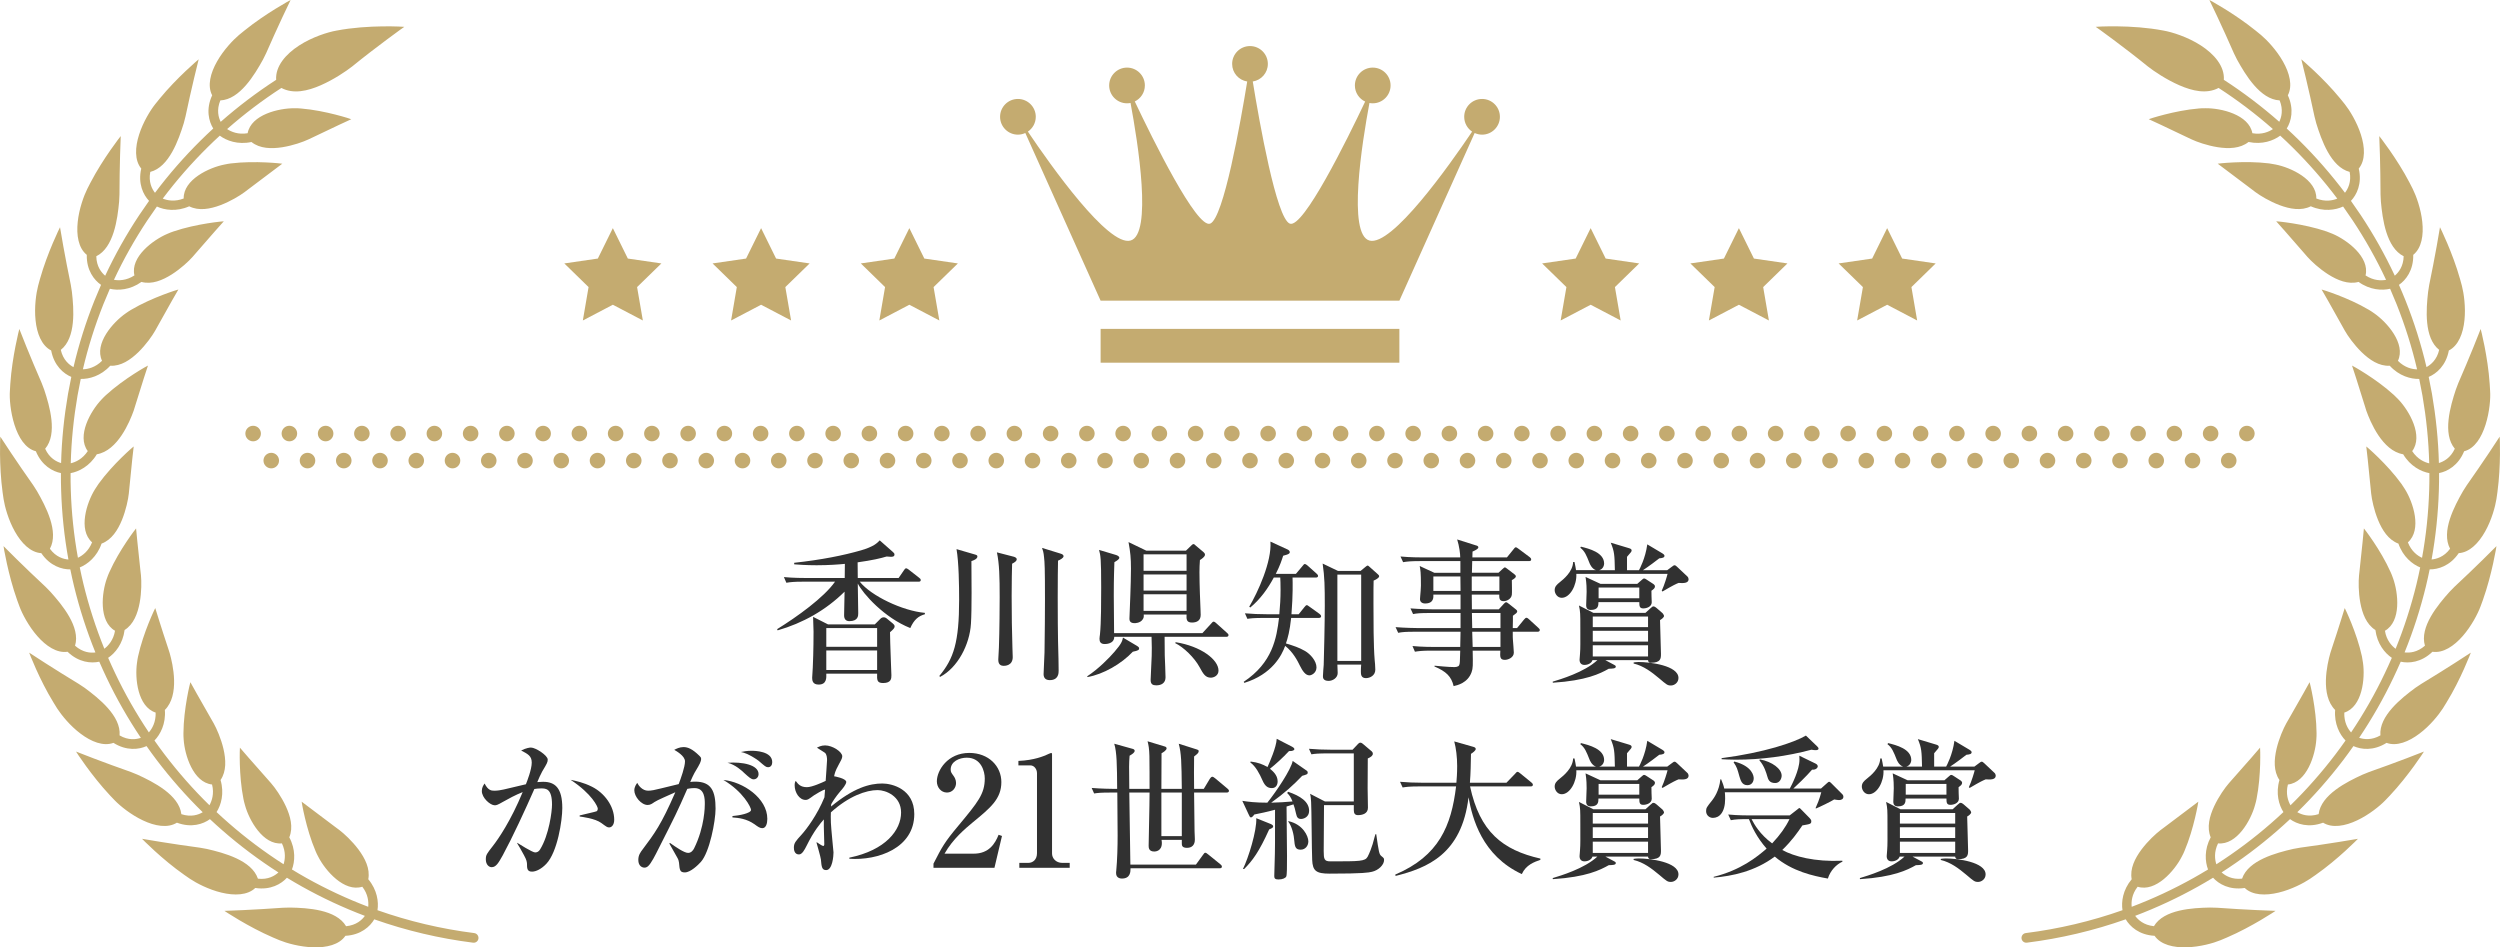 <?xml version="1.0" encoding="UTF-8"?>
<svg id="_レイヤー_2" data-name="レイヤー 2" xmlns="http://www.w3.org/2000/svg" width="7000" height="2652.56" viewBox="0 0 7000 2652.56">
  <g id="_レイヤー" data-name="レイヤー">
    <g>
      <g>
        <rect x="3081.73" y="920.87" width="836.53" height="94.69" fill="#c4ab70" stroke-width="0"/>
        <path d="m4149.78,277.09c-27.63,0-49.99,22.36-49.99,49.94,0,17.29,8.78,32.52,22.1,41.5-64.71,95.99-224.62,321.64-287.2,305.07-61.94-16.47-21.15-273.32-.24-385.22,2.99.56,6.05.9,9.23.9,27.6,0,49.94-22.39,49.94-50.02s-22.34-49.96-49.94-49.96-49.99,22.39-49.99,49.96c0,20.01,11.76,37.12,28.73,45.15-50.62,106.8-173.39,355.93-210.85,341.79-37.56-14.12-85.36-284.84-103.81-397.99,23.9-3.75,42.22-24.24,42.22-49.22,0-27.57-22.39-49.99-49.99-49.99s-49.97,22.42-49.97,49.99c0,24.98,18.29,45.47,42.19,49.22-18.45,113.14-66.25,383.87-103.81,397.99-37.49,14.14-160.41-235.38-210.98-342.1,16.66-8.09,28.23-24.98,28.23-44.84,0-27.57-22.36-49.96-49.93-49.96s-50.02,22.39-50.02,49.96,22.39,50.02,50.02,50.02c3.3,0,6.63-.34,9.81-.98,20.88,111.88,61.73,368.83-.26,385.3-62.55,16.58-222.46-209.08-287.17-305.07,13.32-8.99,22.1-24.21,22.1-41.5,0-27.57-22.39-49.94-49.99-49.94s-49.96,22.36-49.96,49.94,22.36,50.02,49.96,50.02c7.43,0,14.38-1.77,20.7-4.62l210.82,469.5h836.53l210.8-469.5c6.34,2.85,13.3,4.62,20.73,4.62,27.6,0,49.96-22.39,49.96-50.02s-22.37-49.94-49.96-49.94Z" fill="#c4ab70" stroke-width="0"/>
      </g>
      <g>
        <path d="m1327.88,2612.62c-92.26-11.62-183.28-33.07-270.94-64.05,3.73-23.22-.72-56.76-25.75-86.72,5.63-29.52-9.15-58.5-27.31-83.09-18.34-24.45-40.5-44.58-53.4-54.46l-12.03-8.95-93.84-70.68c-.21-.13,11.87,75.03,38.94,138.37,1.9,4.6,4.49,10.3,7.83,16.31,19.8,38.58,72.43,99.4,123.06,83.51,16.42,21.02,17.92,42.77,16.6,56.18-59.48-22.54-117.27-49.52-172.78-80.59-13.69-7.8-27.41-15.6-40.82-23.91,8.35-21.84,11-55.75-7.43-90.08,11.63-27.79,3.15-59.25-9.7-86.96-12.95-27.69-30.43-52.09-41.13-64.32l-9.91-11.28c-38.73-43.2-77.54-88.43-77.54-88.46-.18-.19-3.62,75.92,9.89,143.53.93,4.87,2.41,10.84,4.36,17.53,11.39,41.97,50.57,112.12,103.39,106.97,11.55,24.21,8.86,45.38,4.65,58.46-53.56-34.31-104.63-72.52-152.56-114.37-11.95-10.31-23.58-20.96-35.11-31.72,12.64-19.65,22.15-52.32,11.18-89.76,16.97-24.8,15.02-57.29,8.17-87.12-7-29.82-19.35-57.14-27.23-71.39l-7.46-13.02c-29-50.33-58.11-102.29-57.95-102.43-.26-.16-19.01,73.62-19.43,142.53-.08,4.97,0,11.22.63,18.11,2.8,43.29,26.7,120.1,79.46,125.83,6.58,25.9-.71,46.37-7.3,58.13-45.5-44.48-87.61-92.39-126.12-143.02-9.41-12.68-18.96-25.25-27.86-38.26,16.31-16.67,32.3-46.71,29.13-85.58,42.06-41.9,22.36-128.09,13.54-159.02l-4.57-14.3c-18.43-55.01-35.74-111.93-35.85-111.93-.08-.25-33.55,68.07-48.17,135.51-1.08,4.84-2.09,10.9-2.94,17.8-6.26,43.02,1.64,123.02,52.21,139.31.87,26.87-9.91,45.14-19.01,55.46-35.45-52.8-67.12-108.19-94.37-165.67-6.9-14.18-13.19-28.66-19.62-43.06,19.59-13.07,41.11-39.14,46.05-77.87,25.43-15.96,36.72-46.57,42.27-76.58,5.52-30.12,5.05-60.02,3.6-76.21l-1.67-14.88c-6.4-57.6-12.13-116.74-12.03-116.81-.11-.25-46.95,59.71-74.89,122.63-2.09,4.52-4.47,10.28-6.69,16.85-14.8,40.76-23.42,120.67,22.6,147-4.2,26.32-19.17,42.26-29.9,50.4-23.92-58.94-43.46-119.65-58.53-181.45-3.52-15.37-7.27-30.7-10.23-46.2,21.65-8.74,48.32-29.87,60.99-66.72,28.23-10.4,45.52-38,57.13-66.24,11.47-28.33,17.45-57.71,19.19-73.86l1.48-14.91c5.53-57.75,11.87-117.02,12.19-117.04-.11-.27-58.21,49.02-98.52,104.87-2.93,3.99-6.32,9.15-9.91,15.12-23.03,36.88-47.82,113.3-8.09,148.5-9.97,24.95-27.2,37.35-39.65,43.18-11.37-62.59-18-126.03-19.96-189.61-.5-15.77-.74-31.54-.58-47.32,22.95-4.11,53.45-19.31,73.41-52.83,58.63-9.7,92.31-91.55,103.18-121.93l4.47-14.34c17.05-55.57,35.42-112.13,35.58-112.11-.08-.3-66.8,36.14-117.64,82.72-3.7,3.33-8.09,7.68-12.82,12.81-29.87,31.53-69.82,101.33-38.07,143.93-14.75,22.42-34.39,31.02-47.64,34.17,1.59-63.59,8.17-127.06,18.98-189.75,2.75-15.53,5.74-31.02,8.99-46.46,23.42.63,56.28-8.13,82.58-36.9,30.08,1.72,56.81-16.77,78.78-38.03,21.81-21.42,38.99-45.99,46.98-60.11l7.3-13.07c28-50.74,57.6-102.28,57.76-102.24,0-.3-72.8,21.57-132.07,56.7-4.31,2.5-9.54,5.83-15.15,9.9-35.61,24.7-89.09,84.85-66.54,133-18.98,18.97-39.89,23.43-53.61,23.82,14.51-61.94,33.68-122.78,57.21-181.88,5.87-14.65,11.97-29.2,18.32-43.63,22.76,5.42,56.76,3.59,88.37-19.15,29.11,7.88,59.03-4.72,84.89-21,25.77-16.46,47.61-36.98,58.37-49.16l9.83-11.31c37.83-43.95,77.48-88.33,77.56-88.31.16-.22-75.71,6.24-140.93,28.46-4.73,1.56-10.5,3.79-16.87,6.58-39.94,16.87-104.63,64.73-92.47,116.48-22.44,14.66-43.86,14.73-57.36,12.28,26.94-57.62,58.21-113.22,93.4-166.21,8.75-13.13,17.71-26.11,26.88-38.94,21.2,10.01,54.78,15.16,90.46-.6,26.78,13.6,58.82,7.52,87.42-3.21,28.6-10.85,54.14-26.58,67.23-36.26l11.97-9.06,94.01-70.79c.24-.13-75.45-9.24-143.89-.79-4.92.57-10.97,1.61-17.79,3.07-42.69,8.25-115.58,42.07-114.41,95.12-24.95,9.77-45.97,5.42-58.63.29,38.2-50.86,80.18-98.9,125.44-143.6,11.21-11.1,22.63-22,34.29-32.64,18.66,14.06,50.49,25.96,88.64,17.78,23.48,18.78,56.1,19.35,86.31,14.66,30.21-4.84,58.47-14.96,73.17-21.91l13.59-6.4c52.29-25.25,106.3-50.29,106.4-50.16.16-.25-71.96-24.4-140.69-30.02-4.94-.48-11.16-.77-18.08-.66-43.43-.54-121.71,17.72-131.39,69.88-26.38,4.55-46.16-4.11-57.45-11.62,47.77-42.02,98.63-80.54,152.01-115.13,33.57,17.87,73.33,8.55,110-7.46,36.59-16.02,70.66-38.99,88.29-52.8,64.63-52.75,145.48-110.96,145.79-110.85.37-.21-100.3-6.82-190.02,10.55-23.74,4.18-67.46,17.7-104.55,41.73-37.06,23.96-66.75,58-64.21,96.11-54.56,35.34-106.51,74.7-155.31,117.63-6.05-12.12-12.13-33.14-.98-60.02,54.46-2.34,96.01-71.93,119.46-114.44,3.51-6.78,6.56-12.81,8.8-17.79C775.09,80.29,813.37-.1,813.71,0c-.03-.22-70.45,37.92-129.64,85.84l-15.17,12.38c-16.18,13.67-43.09,41.81-61.23,74.03-18.32,32.17-27.71,67.81-13.59,94.59-18.27,39.48-9.25,73.31,3.01,93.01-11.87,10.88-23.53,22-34.97,33.32-46.26,45.67-89.14,94.75-128.16,146.73-8.3-10.56-18.69-30.02-13.16-58.56,52.82-13.39,79.36-90.01,93.74-136.35,2.12-7.31,3.78-13.91,4.94-19.25,15.33-73.23,36.59-159.56,36.8-159.64.03-.12-61.23,51.39-109.42,110.37-4.26,5.04-8.38,10.12-12.32,15.25-13.19,16.55-33.76,49.66-44.99,84.88-11.37,35.25-13.32,72.09,5.95,95.42-9.86,42.4,5.87,73.67,21.84,90.43-9.36,13.11-18.5,26.36-27.44,39.76-35.98,54.15-67.91,110.98-95.43,169.88-10.23-8.62-24.43-25.52-24.85-54.59,48.83-24.04,59.4-104.3,63.87-152.73.61-7.58.93-14.35.98-19.81.08-74.87,3.3-163.8,3.54-163.88-.03-.16-49.54,62.77-84.75,130.42l-8.94,17.47c-9.44,18.95-22.95,55.54-26.73,92.37-4.02,36.81,1.8,73.37,25.35,92.22-.93,43.55,20.8,70.9,39.94,84.05-6.48,14.74-12.71,29.59-18.69,44.54-24.06,60.39-43.65,122.57-58.45,185.87-11.79-6.33-29.16-19.97-35.56-48.32,42.83-33.55,36.67-114.27,31.09-162.59-1.03-7.56-2.01-14.24-3.09-19.6-15.33-73.28-30.46-161.1-30.14-161.19-.13-.18-35.66,71.71-56.26,145.16l-5.15,18.94c-5.31,20.51-11,59.1-7.14,95.91,3.62,36.85,16.84,71.4,43.75,85,8.06,42.8,35,65.11,56.39,74.03-3.33,15.77-6.37,31.58-9.2,47.44-11.02,64.04-17.77,128.86-19.38,193.84-12.93-3.82-32.67-13.68-44.62-40.13,35.24-41.5,12.58-119.28-2.7-165.37-2.49-7.18-4.89-13.51-7.03-18.53-30-68.52-62.94-151.3-62.6-151.46-.19-.14-20.14,77.47-25.25,153.42l-1.14,19.56c-3.41,42.6,13.11,154.41,72.7,169.41,16.52,40.26,47.27,56.68,70.16,61.11-.16,16.1.08,32.21.58,48.31,2.01,64.96,8.78,129.8,20.41,193.76-13.3-1.11-34.84-6.68-51.87-30.16,26.06-47.86-12.05-119.42-36.22-161.52-3.89-6.53-7.56-12.25-10.68-16.73C49.51,1297.21.66,1222.89.9,1222.7c-.34-.13-3.97,79.78,6.32,155.29.77,6.55,1.72,13.02,2.8,19.42,3.28,20.92,13.4,58.57,31.62,90.81,18.11,32.36,43.83,58.83,73.99,60.58,24.45,36.06,58,45.8,81.26,45.44,3.01,15.82,6.85,31.48,10.44,47.19,15.39,63.16,35.34,125.19,59.82,185.41-13.51,1.76-35.11.5-57.02-18.82,15.78-52.22-36.19-114.44-68.63-150.64-5.21-5.58-9.83-10.46-13.83-14.21-54.96-50.91-117.98-113.83-117.82-114.07-.19-.08,12.48,79.09,38.07,150.95l6.77,18.43c7.35,19.87,25.3,54.55,49.62,82.37,24.37,27.93,54.93,48.57,84.86,44.05,31.22,30.31,66.3,32.85,88.8,27.81,6.56,14.7,12.98,29.48,20.01,43.96,27.86,58.74,60.22,115.31,96.44,169.27-12.64,4.32-34.61,7.86-59.61-6.83,4.65-54.23-58.9-104.51-97.97-133.34-6.21-4.4-11.87-8.15-16.58-10.98-64.03-38.62-138.65-87.16-138.63-87.42,0-.11,28.21,74.92,68.26,139.79l10.28,16.68c11.58,17.76,35.71,48.27,65.45,70.37,29.5,22.37,63.68,36.26,92.05,25.76,36.8,23.22,71.46,18.7,92.63,9.07,9.12,13.27,18.85,26.11,28.44,39.05,39.36,51.72,82.37,100.67,128.85,146.11-11.68,6.98-32.09,14.53-59.77,5.46-6.45-54.1-78.78-90.49-123.03-110.65-7.03-2.99-13.19-5.63-18.35-7.46-70.69-24.66-153.64-56.88-153.57-57.19-.24.04,43.12,67.33,95.2,122.86l13.56,14.17c14.7,15.21,44.89,39.85,78.33,55.59,33.36,15.93,69.71,22.57,95.35,6.5,40.74,15.3,73.75,3.83,92.5-9.89,11.79,10.97,23.66,21.85,35.85,32.38,48.96,42.76,101.17,81.79,155.89,116.85-9.86,9.01-28.55,20.92-57.39,17.48-17.32-51.65-95.7-72.39-142.99-83.28-7.43-1.59-14.12-2.78-19.56-3.53-74.18-9.83-161.87-24.6-161.95-24.85-.11-.02,55.73,57.33,118.22,100.96,5.34,3.86,10.68,7.64,16.13,11.17,17.58,11.8,52.02,29.98,88.03,38.54,36,8.71,72.91,7.86,94.69-13.03,43.06,6.6,73.04-11.37,88.61-28.63,13.67,8.49,27.68,16.46,41.69,24.43,56.7,31.75,115.79,59.32,176.56,82.33-7.9,11.11-23.53,26.12-52.58,28.99-27.6-47-108.47-51.4-157.11-52.25-7.66.09-14.38.14-19.83.5-74.68,5.58-163.64,8.99-163.74,8.75-.13.01,66.41,44.66,136.49,74.75l18.11,7.61c19.59,8.06,57.15,18.65,94.14,19.68,37.01,1.26,72.99-7.2,90.04-32.21,43.46-2.23,69.18-26.18,80.79-46.13,89.51,31.63,182.43,53.53,276.59,65.39,7.54.96,14.3-4.28,15.15-11.71.84-7.46-4.42-14.21-11.76-15.15Z" fill="#c4ab70" stroke-width="0"/>
        <path d="m6803.09,1594.24c23.32.37,56.86-9.37,81.31-45.44,30.17-1.75,55.89-28.22,73.97-60.58,18.21-32.24,28.34-69.88,31.62-90.81,1.09-6.4,2.04-12.87,2.8-19.42,10.31-75.53,6.63-155.44,6.29-155.31.24.2-48.59,74.52-91.89,135.63-3.15,4.48-6.79,10.21-10.68,16.73-24.14,42.07-62.2,113.57-36.27,161.43-16.97,23.16-38.44,28.87-51.81,30.1,11.61-63.91,18.37-128.69,20.38-193.6.5-16.1.74-32.2.58-48.31,22.9-4.43,53.7-20.84,70.21-61.11,59.56-15.03,76.08-126.81,72.67-169.41l-1.16-19.56c-5.07-75.95-25.06-153.56-25.24-153.4.34.14-32.6,82.93-62.57,151.45-2.14,5.02-4.57,11.35-7.03,18.53-15.28,46.06-37.91,123.75-2.78,165.28-11.98,26.13-31.59,36.11-44.6,40.05-1.61-64.91-8.35-129.68-19.35-193.67-2.83-15.86-5.87-31.67-9.2-47.44,21.42-8.94,48.35-31.23,56.42-74.03,26.91-13.6,40.13-48.17,43.75-85,3.86-36.81-1.82-75.39-7.14-95.91l-5.18-18.94c-20.57-73.46-56.12-145.34-56.25-145.16.32.08-14.8,87.9-30.09,161.19-1.11,5.37-2.09,12.03-3.12,19.6-5.58,48.29-11.74,128.93,30.98,162.53-6.45,28.02-23.71,41.77-35.5,48.23-14.83-63.23-34.39-125.36-58.42-185.7-6-14.96-12.21-29.82-18.72-44.56,19.17-13.15,40.92-40.51,40.03-84.08,23.55-18.84,29.37-55.4,25.32-92.21-3.78-36.83-17.26-73.41-26.73-92.37l-8.93-17.47c-35.18-67.65-84.75-130.57-84.78-130.42.26.08,3.49,89.01,3.57,163.86.03,5.47.37,12.25.98,19.83,4.47,48.39,15.02,128.58,63.76,152.69-.58,28.76-14.62,45.75-24.85,54.5-27.52-58.84-59.43-115.62-95.35-169.73-8.93-13.4-18.08-26.65-27.44-39.76,15.99-16.77,31.72-48.06,21.89-90.46,19.24-23.33,17.32-60.15,5.92-95.42-11.24-35.23-31.8-68.34-44.99-84.88-3.96-5.13-8.06-10.22-12.32-15.24-48.19-58.99-109.47-110.49-109.45-110.37.24.08,21.49,86.4,36.83,159.63,1.16,5.35,2.83,11.95,4.95,19.26,14.38,46.3,40.87,122.85,93.63,136.33,5.31,28.29-4.92,47.77-13.17,58.46-39.02-51.93-81.87-100.97-128.08-146.6-11.42-11.33-23.11-22.44-34.97-33.32,12.29-19.73,21.31-53.56,3.06-93.07,14.09-26.75,4.71-62.39-13.61-94.56-18.13-32.22-45.07-60.37-61.22-74.02l-15.2-12.4C6256.72,37.88,6186.3-.22,6186.27,0c.32-.12,38.65,80.26,68.52,148.85,2.22,4.98,5.29,11.01,8.78,17.8,23.45,42.47,64.98,112,119.38,114.43,10.89,26.67,4.97,47.69-1.03,59.94-48.75-42.89-100.67-82.22-155.18-117.51,2.54-38.12-27.15-72.16-64.21-96.13-37.09-24.03-80.81-37.55-104.55-41.73-89.7-17.38-190.39-10.73-190.02-10.54.32-.11,81.16,58.07,145.82,110.83,17.63,13.8,51.68,36.79,88.29,52.8,36.64,16.02,76.4,25.35,109.97,7.48,53.43,34.61,104.31,73.15,152.11,115.22-11.16,7.56-30.9,16.34-57.52,11.59-9.57-52.22-87.92-70.54-131.41-69.97-6.9-.12-13.11.17-18.06.63-68.73,5.63-140.88,29.81-140.69,30.04.11-.12,54.11,24.9,106.4,50.15l13.59,6.41c14.7,6.94,42.96,17.06,73.18,21.9,30.21,4.68,62.84,4.11,86.31-14.67,38.15,8.18,69.98-3.69,88.61-17.74,11.66,10.64,23.08,21.53,34.29,32.64,45.31,44.74,87.29,92.81,125.54,143.72-12.56,5.21-33.57,9.68-58.71-.33,1.27-53.1-71.69-86.97-114.41-95.21-6.82-1.47-12.87-2.51-17.79-3.08-68.44-8.45-144.13.67-143.89.82l94.01,70.77,11.95,9.07c13.11,9.66,38.65,25.39,67.25,36.24,28.6,10.73,60.64,16.81,87.45,3.2,35.66,15.77,69.21,10.63,90.41.63,9.17,12.83,18.13,25.81,26.88,38.94,35.21,53.03,66.48,108.69,93.45,166.36-13.4,2.54-34.84,2.59-57.42-12.33,12.29-51.79-52.48-99.72-92.45-116.58-6.4-2.79-12.13-5.02-16.84-6.58-65.24-22.22-141.14-28.68-140.98-28.46.08-.03,39.79,44.33,77.59,88.31l9.83,11.31c10.76,12.16,32.6,32.69,58.37,49.16,25.85,16.29,55.78,28.87,84.91,20.99,31.59,22.76,65.59,24.58,88.32,19.18,6.35,14.43,12.45,28.99,18.32,43.63,23.55,59.15,42.72,120.04,57.23,182.04-13.64-.26-34.63-4.63-53.66-23.88,22.68-48.16-30.85-108.38-66.48-133.1-5.61-4.07-10.87-7.4-15.15-9.9-59.27-35.13-132.1-57.01-132.07-56.7.13-.04,29.77,51.5,57.74,102.24l7.32,13.07c7.98,14.13,25.14,38.7,46.97,60.11,21.97,21.25,48.7,39.76,78.81,38.03,26.28,28.79,59.11,37.55,82.5,36.92,3.25,15.44,6.24,30.93,9.01,46.47,10.81,62.73,17.39,126.26,18.98,189.9-13.19-3.01-32.88-11.53-47.69-34.23,31.88-42.59-8.09-112.48-37.99-144.02-4.76-5.13-9.12-9.49-12.82-12.81-50.86-46.59-117.59-83.04-117.67-82.73.16,0,18.56,56.56,35.61,112.11l4.44,14.35c10.89,30.37,44.54,112.26,103.23,121.93,19.93,33.52,50.44,48.73,73.36,52.83.16,15.78-.08,31.55-.58,47.32-1.96,63.63-8.59,127.13-19.99,189.77-12.42-5.68-29.77-18.01-39.68-43.27,39.84-35.16,15.04-111.66-8.01-148.56-3.6-5.99-6.98-11.13-9.91-15.13-40.32-55.84-98.45-105.12-98.55-104.86.32.03,6.69,59.29,12.21,117.03l1.48,14.92c1.75,16.15,7.72,45.54,19.22,73.86,11.6,28.23,28.89,55.83,57.13,66.24,12.64,36.85,39.31,57.98,60.94,66.71-2.96,15.49-6.72,30.82-10.23,46.21-15.07,61.85-34.6,122.61-58.58,181.59-10.73-8.01-25.8-23.88-29.9-50.48,46.13-26.26,37.51-106.26,22.68-147.05-2.22-6.58-4.6-12.33-6.66-16.85-27.94-62.93-74.84-122.9-74.95-122.63.13.05-5.58,59.2-12,116.8l-1.63,14.89c-1.48,16.19-1.96,46.09,3.59,76.21,5.52,30.02,16.84,60.63,42.3,76.58,4.92,38.73,26.41,64.79,46,77.85-6.45,14.41-12.71,28.88-19.64,43.06-27.25,57.52-58.98,112.96-94.46,165.8-9.12-10.18-20.04-28.42-19.01-55.55,50.68-16.21,58.61-96.29,52.32-139.34-.85-6.91-1.85-12.97-2.91-17.8-14.62-67.44-48.11-135.77-48.22-135.52-.08,0-17.39,56.93-35.82,111.94l-4.57,14.3c-8.8,30.94-28.53,117.12,13.56,159.04-3.17,38.86,12.79,68.9,29.1,85.56-8.93,13.01-18.48,25.58-27.89,38.26-38.54,50.66-80.68,98.62-126.23,143.12-6.66-11.63-14.04-32.11-7.27-58.21,52.84-5.63,76.8-82.52,79.57-125.85.63-6.89.71-13.14.66-18.1-.45-68.92-19.22-142.7-19.46-142.54.13.13-28.92,52.1-57.92,102.43l-7.48,13.02c-7.88,14.26-20.23,41.57-27.23,71.39-6.85,29.85-8.8,62.33,8.2,87.14-11,37.42-1.48,70.08,11.13,89.72-11.53,10.75-23.16,21.41-35.11,31.72-47.95,41.88-99.08,80.12-152.69,114.44-4.28-12.95-7.11-34.16,4.71-58.53,52.87,5.27,92.1-64.95,103.49-106.96,1.96-6.69,3.41-12.66,4.36-17.53,13.51-67.61,10.07-143.73,9.86-143.54,0,.04-38.76,45.28-77.51,88.48l-9.91,11.28c-10.71,12.23-28.18,36.63-41.16,64.33-12.82,27.7-21.31,59.15-9.68,86.96-18.45,34.31-15.78,68.23-7.45,90.04-13.4,8.31-27.12,16.11-40.82,23.91-55.57,31.1-113.41,58.09-172.94,80.64-1.43-13.31-.03-35.11,16.68-56.24,50.65,16.02,103.34-44.85,123.14-83.47,3.36-6.01,5.95-11.71,7.85-16.3,27.04-63.35,39.15-138.52,38.91-138.39l-93.85,70.69-12,8.95c-12.9,9.89-35.05,30-53.4,54.47-18.19,24.57-32.94,53.57-27.33,83.1-25.01,29.95-29.47,63.47-25.75,86.67-87.66,30.98-178.68,52.43-270.94,64.05-7.35.94-12.61,7.73-11.76,15.16.85,7.46,7.61,12.66,15.15,11.7,94.16-11.86,187.09-33.76,276.6-65.39,11.63,19.97,37.35,43.94,80.79,46.18,17.05,25,53.03,33.44,90.04,32.19,37.01-1.02,74.57-11.62,94.16-19.68l18.08-7.61c70.11-30.07,136.62-74.75,136.49-74.76-.11.24-89.06-3.16-163.72-8.72-5.47-.37-12.19-.42-19.85-.51-48.59.85-129.38,5.25-157.03,52.16-28.76-2.99-44.46-17.86-52.53-28.97,60.75-23.01,119.75-50.54,176.43-82.28,14.01-7.96,28.02-15.93,41.69-24.43,15.57,17.29,45.55,35.26,88.64,28.68,21.78,20.88,58.69,21.73,94.69,13.02,36.01-8.57,70.45-26.75,88.03-38.56,5.44-3.53,10.78-7.29,16.12-11.16,62.49-43.63,118.33-101,118.19-100.97-.05.25-87.77,15.01-161.92,24.86-5.44.74-12.13,1.93-19.56,3.52-47.27,10.89-125.57,31.6-142.99,83.18-28.55,3.25-47.27-8.5-57.29-17.49,54.67-35.04,106.83-74.05,155.76-116.75,12.18-10.53,24.05-21.41,35.85-32.39,18.77,13.75,51.79,25.22,92.55,9.94,25.62,16.05,61.97,9.41,95.33-6.52,33.44-15.74,63.66-40.39,78.33-55.61l13.56-14.16c52.11-55.53,95.43-122.83,95.17-122.87.1.31-82.85,32.54-153.54,57.21-5.16,1.82-11.32,4.46-18.38,7.46-44.17,20.13-116.45,56.49-122.98,110.53-27.49,8.83-47.9,1.44-59.72-5.48,46.45-45.4,89.43-94.31,128.74-145.99,9.6-12.94,19.35-25.78,28.45-39.05,21.2,9.65,55.86,14.17,92.69-9.04,28.34,10.5,62.55-3.4,92.02-25.76,29.77-22.1,53.9-52.62,65.45-70.38l10.29-16.68c40.08-64.87,68.25-139.9,68.25-139.79.03.25-74.6,48.8-138.63,87.42-4.71,2.83-10.36,6.58-16.57,11-39.02,28.8-102.52,79.03-98,133.24-24.8,14.41-46.76,11.01-59.53,6.78,36.22-53.9,68.52-110.45,96.36-169.13,7.05-14.49,13.48-29.25,20.04-43.96,22.5,5.05,57.6,2.51,88.82-27.8,29.93,4.52,60.48-16.13,84.83-44.05,24.32-27.84,42.27-62.52,49.62-82.39l6.79-18.43c25.56-71.85,38.23-151.03,38.04-150.96.13.25-62.86,63.18-117.82,114.1-3.99,3.74-8.62,8.62-13.83,14.2-32.41,36.19-84.3,98.34-68.65,150.55-21.78,19.01-43.33,20.44-56.97,18.77,24.45-60.17,44.41-122.16,59.77-185.26,3.59-15.7,7.43-31.37,10.44-47.19Z" fill="#c4ab70" stroke-width="0"/>
      </g>
      <g>
        <g>
          <path d="m730.55,1213.94c0,12.03-9.78,21.78-21.78,21.78s-21.78-9.75-21.78-21.78,9.75-21.78,21.78-21.78,21.78,9.75,21.78,21.78Z" fill="#c4ab70" stroke-width="0"/>
          <path d="m781.3,1289.65c0,12.02-9.78,21.78-21.78,21.78s-21.78-9.77-21.78-21.78,9.75-21.78,21.78-21.78,21.78,9.77,21.78,21.78Z" fill="#c4ab70" stroke-width="0"/>
        </g>
        <g>
          <path d="m832.03,1213.94c0,12.03-9.78,21.78-21.78,21.78s-21.76-9.75-21.76-21.78,9.73-21.78,21.76-21.78,21.78,9.75,21.78,21.78Z" fill="#c4ab70" stroke-width="0"/>
          <path d="m882.79,1289.65c0,12.02-9.78,21.78-21.78,21.78s-21.78-9.77-21.78-21.78,9.75-21.78,21.78-21.78,21.78,9.77,21.78,21.78Z" fill="#c4ab70" stroke-width="0"/>
        </g>
        <g>
          <path d="m933.54,1213.94c0,12.03-9.78,21.78-21.78,21.78s-21.78-9.75-21.78-21.78,9.75-21.78,21.78-21.78,21.78,9.75,21.78,21.78Z" fill="#c4ab70" stroke-width="0"/>
          <path d="m984.3,1289.65c0,12.02-9.78,21.78-21.78,21.78s-21.78-9.77-21.78-21.78,9.75-21.78,21.78-21.78,21.78,9.77,21.78,21.78Z" fill="#c4ab70" stroke-width="0"/>
        </g>
        <g>
          <path d="m1035.03,1213.94c0,12.03-9.78,21.78-21.78,21.78s-21.76-9.75-21.76-21.78,9.73-21.78,21.76-21.78,21.78,9.75,21.78,21.78Z" fill="#c4ab70" stroke-width="0"/>
          <path d="m1085.79,1289.65c0,12.02-9.78,21.78-21.78,21.78s-21.78-9.77-21.78-21.78,9.75-21.78,21.78-21.78,21.78,9.77,21.78,21.78Z" fill="#c4ab70" stroke-width="0"/>
        </g>
        <g>
          <path d="m1136.54,1213.94c0,12.03-9.78,21.78-21.78,21.78s-21.78-9.75-21.78-21.78,9.75-21.78,21.78-21.78,21.78,9.75,21.78,21.78Z" fill="#c4ab70" stroke-width="0"/>
          <path d="m1187.3,1289.65c0,12.02-9.78,21.78-21.78,21.78s-21.79-9.77-21.79-21.78,9.76-21.78,21.79-21.78,21.78,9.77,21.78,21.78Z" fill="#c4ab70" stroke-width="0"/>
        </g>
        <g>
          <path d="m1238.03,1213.94c0,12.03-9.78,21.78-21.79,21.78s-21.75-9.75-21.75-21.78,9.75-21.78,21.75-21.78,21.79,9.75,21.79,21.78Z" fill="#c4ab70" stroke-width="0"/>
          <path d="m1288.79,1289.65c0,12.02-9.78,21.78-21.78,21.78s-21.79-9.77-21.79-21.78,9.76-21.78,21.79-21.78,21.78,9.77,21.78,21.78Z" fill="#c4ab70" stroke-width="0"/>
        </g>
        <g>
          <path d="m1339.54,1213.94c0,12.03-9.78,21.78-21.78,21.78s-21.78-9.75-21.78-21.78,9.75-21.78,21.78-21.78,21.78,9.75,21.78,21.78Z" fill="#c4ab70" stroke-width="0"/>
          <path d="m1390.3,1289.65c0,12.02-9.78,21.78-21.78,21.78s-21.78-9.77-21.78-21.78,9.75-21.78,21.78-21.78,21.78,9.77,21.78,21.78Z" fill="#c4ab70" stroke-width="0"/>
        </g>
        <g>
          <path d="m1441.03,1213.94c0,12.03-9.78,21.78-21.78,21.78s-21.76-9.75-21.76-21.78,9.76-21.78,21.76-21.78,21.78,9.75,21.78,21.78Z" fill="#c4ab70" stroke-width="0"/>
          <path d="m1491.78,1289.65c0,12.02-9.78,21.78-21.78,21.78s-21.78-9.77-21.78-21.78,9.75-21.78,21.78-21.78,21.78,9.77,21.78,21.78Z" fill="#c4ab70" stroke-width="0"/>
        </g>
        <g>
          <path d="m1542.54,1213.94c0,12.03-9.78,21.78-21.78,21.78s-21.78-9.75-21.78-21.78,9.76-21.78,21.78-21.78,21.78,9.75,21.78,21.78Z" fill="#c4ab70" stroke-width="0"/>
          <path d="m1593.3,1289.65c0,12.02-9.78,21.78-21.78,21.78s-21.78-9.77-21.78-21.78,9.75-21.78,21.78-21.78,21.78,9.77,21.78,21.78Z" fill="#c4ab70" stroke-width="0"/>
        </g>
        <g>
          <path d="m1644.03,1213.94c0,12.03-9.78,21.78-21.76,21.78s-21.78-9.75-21.78-21.78,9.75-21.78,21.78-21.78,21.76,9.75,21.76,21.78Z" fill="#c4ab70" stroke-width="0"/>
          <path d="m1694.78,1289.65c0,12.02-9.78,21.78-21.78,21.78s-21.78-9.77-21.78-21.78,9.75-21.78,21.78-21.78,21.78,9.77,21.78,21.78Z" fill="#c4ab70" stroke-width="0"/>
        </g>
        <g>
          <path d="m1745.54,1213.94c0,12.03-9.78,21.78-21.78,21.78s-21.78-9.75-21.78-21.78,9.75-21.78,21.78-21.78,21.78,9.75,21.78,21.78Z" fill="#c4ab70" stroke-width="0"/>
          <path d="m1796.3,1289.65c0,12.02-9.78,21.78-21.78,21.78s-21.78-9.77-21.78-21.78,9.76-21.78,21.78-21.78,21.78,9.77,21.78,21.78Z" fill="#c4ab70" stroke-width="0"/>
        </g>
        <g>
          <path d="m1847.03,1213.94c0,12.03-9.78,21.78-21.76,21.78s-21.78-9.75-21.78-21.78,9.75-21.78,21.78-21.78,21.76,9.75,21.76,21.78Z" fill="#c4ab70" stroke-width="0"/>
          <path d="m1897.78,1289.65c0,12.02-9.78,21.78-21.78,21.78s-21.78-9.77-21.78-21.78,9.75-21.78,21.78-21.78,21.78,9.77,21.78,21.78Z" fill="#c4ab70" stroke-width="0"/>
        </g>
        <g>
          <path d="m1948.54,1213.94c0,12.03-9.78,21.78-21.78,21.78s-21.78-9.75-21.78-21.78,9.75-21.78,21.78-21.78,21.78,9.75,21.78,21.78Z" fill="#c4ab70" stroke-width="0"/>
          <path d="m1999.3,1289.65c0,12.02-9.78,21.78-21.78,21.78s-21.78-9.77-21.78-21.78,9.75-21.78,21.78-21.78,21.78,9.77,21.78,21.78Z" fill="#c4ab70" stroke-width="0"/>
        </g>
        <g>
          <path d="m2050.02,1213.94c0,12.03-9.78,21.78-21.76,21.78s-21.78-9.75-21.78-21.78,9.75-21.78,21.78-21.78,21.76,9.75,21.76,21.78Z" fill="#c4ab70" stroke-width="0"/>
          <path d="m2100.78,1289.65c0,12.02-9.78,21.78-21.78,21.78s-21.78-9.77-21.78-21.78,9.75-21.78,21.78-21.78,21.78,9.77,21.78,21.78Z" fill="#c4ab70" stroke-width="0"/>
        </g>
        <g>
          <path d="m2151.54,1213.94c0,12.03-9.78,21.78-21.78,21.78s-21.78-9.75-21.78-21.78,9.75-21.78,21.78-21.78,21.78,9.75,21.78,21.78Z" fill="#c4ab70" stroke-width="0"/>
          <path d="m2202.29,1289.65c0,12.02-9.78,21.78-21.78,21.78s-21.78-9.77-21.78-21.78,9.75-21.78,21.78-21.78,21.78,9.77,21.78,21.78Z" fill="#c4ab70" stroke-width="0"/>
        </g>
        <g>
          <path d="m2253.02,1213.94c0,12.03-9.76,21.78-21.76,21.78s-21.78-9.75-21.78-21.78,9.75-21.78,21.78-21.78,21.76,9.75,21.76,21.78Z" fill="#c4ab70" stroke-width="0"/>
          <path d="m2303.78,1289.65c0,12.02-9.78,21.78-21.78,21.78s-21.78-9.77-21.78-21.78,9.75-21.78,21.78-21.78,21.78,9.77,21.78,21.78Z" fill="#c4ab70" stroke-width="0"/>
        </g>
        <g>
          <path d="m2354.54,1213.94c0,12.03-9.78,21.78-21.78,21.78s-21.78-9.75-21.78-21.78,9.75-21.78,21.78-21.78,21.78,9.75,21.78,21.78Z" fill="#c4ab70" stroke-width="0"/>
          <path d="m2405.29,1289.65c0,12.02-9.78,21.78-21.78,21.78s-21.78-9.77-21.78-21.78,9.75-21.78,21.78-21.78,21.78,9.77,21.78,21.78Z" fill="#c4ab70" stroke-width="0"/>
        </g>
        <g>
          <path d="m2456.05,1213.94c0,12.03-9.78,21.78-21.78,21.78s-21.79-9.75-21.79-21.78,9.76-21.78,21.79-21.78,21.78,9.75,21.78,21.78Z" fill="#c4ab70" stroke-width="0"/>
          <path d="m2506.78,1289.65c0,12.02-9.78,21.78-21.78,21.78s-21.78-9.77-21.78-21.78,9.75-21.78,21.78-21.78,21.78,9.77,21.78,21.78Z" fill="#c4ab70" stroke-width="0"/>
        </g>
        <g>
          <path d="m2557.54,1213.94c0,12.03-9.78,21.78-21.78,21.78s-21.79-9.75-21.79-21.78,9.76-21.78,21.79-21.78,21.78,9.75,21.78,21.78Z" fill="#c4ab70" stroke-width="0"/>
          <path d="m2608.29,1289.65c0,12.02-9.78,21.78-21.78,21.78s-21.78-9.77-21.78-21.78,9.75-21.78,21.78-21.78,21.78,9.77,21.78,21.78Z" fill="#c4ab70" stroke-width="0"/>
        </g>
        <g>
          <path d="m2659.05,1213.94c0,12.03-9.78,21.78-21.79,21.78s-21.78-9.75-21.78-21.78,9.75-21.78,21.78-21.78,21.79,9.75,21.79,21.78Z" fill="#c4ab70" stroke-width="0"/>
          <path d="m2709.78,1289.65c0,12.02-9.78,21.78-21.78,21.78s-21.76-9.77-21.76-21.78,9.73-21.78,21.76-21.78,21.78,9.77,21.78,21.78Z" fill="#c4ab70" stroke-width="0"/>
        </g>
        <g>
          <path d="m2760.53,1213.94c0,12.03-9.78,21.78-21.78,21.78s-21.78-9.75-21.78-21.78,9.75-21.78,21.78-21.78,21.78,9.75,21.78,21.78Z" fill="#c4ab70" stroke-width="0"/>
          <path d="m2811.29,1289.65c0,12.02-9.78,21.78-21.78,21.78s-21.78-9.77-21.78-21.78,9.76-21.78,21.78-21.78,21.78,9.77,21.78,21.78Z" fill="#c4ab70" stroke-width="0"/>
        </g>
        <g>
          <path d="m2862.05,1213.94c0,12.03-9.78,21.78-21.78,21.78s-21.78-9.75-21.78-21.78,9.75-21.78,21.78-21.78,21.78,9.75,21.78,21.78Z" fill="#c4ab70" stroke-width="0"/>
          <path d="m2912.78,1289.65c0,12.02-9.78,21.78-21.78,21.78s-21.76-9.77-21.76-21.78,9.73-21.78,21.76-21.78,21.78,9.77,21.78,21.78Z" fill="#c4ab70" stroke-width="0"/>
        </g>
        <g>
          <path d="m2963.53,1213.94c0,12.03-9.78,21.78-21.78,21.78s-21.78-9.75-21.78-21.78,9.75-21.78,21.78-21.78,21.78,9.75,21.78,21.78Z" fill="#c4ab70" stroke-width="0"/>
          <path d="m3014.29,1289.65c0,12.02-9.78,21.78-21.78,21.78s-21.78-9.77-21.78-21.78,9.75-21.78,21.78-21.78,21.78,9.77,21.78,21.78Z" fill="#c4ab70" stroke-width="0"/>
        </g>
        <g>
          <path d="m3065.05,1213.94c0,12.03-9.78,21.78-21.78,21.78s-21.78-9.75-21.78-21.78,9.76-21.78,21.78-21.78,21.78,9.75,21.78,21.78Z" fill="#c4ab70" stroke-width="0"/>
          <path d="m3115.78,1289.65c0,12.02-9.78,21.78-21.78,21.78s-21.76-9.77-21.76-21.78,9.73-21.78,21.76-21.78,21.78,9.77,21.78,21.78Z" fill="#c4ab70" stroke-width="0"/>
        </g>
        <g>
          <path d="m3166.53,1213.94c0,12.03-9.78,21.78-21.78,21.78s-21.78-9.75-21.78-21.78,9.75-21.78,21.78-21.78,21.78,9.75,21.78,21.78Z" fill="#c4ab70" stroke-width="0"/>
          <path d="m3217.29,1289.65c0,12.02-9.78,21.78-21.78,21.78s-21.78-9.77-21.78-21.78,9.75-21.78,21.78-21.78,21.78,9.77,21.78,21.78Z" fill="#c4ab70" stroke-width="0"/>
        </g>
        <g>
          <path d="m3268.05,1213.94c0,12.03-9.78,21.78-21.78,21.78s-21.78-9.75-21.78-21.78,9.75-21.78,21.78-21.78,21.78,9.75,21.78,21.78Z" fill="#c4ab70" stroke-width="0"/>
          <path d="m3318.77,1289.65c0,12.02-9.78,21.78-21.78,21.78s-21.76-9.77-21.76-21.78,9.75-21.78,21.76-21.78,21.78,9.77,21.78,21.78Z" fill="#c4ab70" stroke-width="0"/>
        </g>
        <g>
          <path d="m3369.53,1213.94c0,12.03-9.78,21.78-21.78,21.78s-21.78-9.75-21.78-21.78,9.75-21.78,21.78-21.78,21.78,9.75,21.78,21.78Z" fill="#c4ab70" stroke-width="0"/>
          <path d="m3420.29,1289.65c0,12.02-9.78,21.78-21.78,21.78s-21.78-9.77-21.78-21.78,9.75-21.78,21.78-21.78,21.78,9.77,21.78,21.78Z" fill="#c4ab70" stroke-width="0"/>
        </g>
        <g>
          <path d="m3471.04,1213.94c0,12.03-9.78,21.78-21.78,21.78s-21.78-9.75-21.78-21.78,9.76-21.78,21.78-21.78,21.78,9.75,21.78,21.78Z" fill="#c4ab70" stroke-width="0"/>
          <path d="m3521.77,1289.65c0,12.02-9.78,21.78-21.76,21.78s-21.78-9.77-21.78-21.78,9.75-21.78,21.78-21.78,21.76,9.77,21.76,21.78Z" fill="#c4ab70" stroke-width="0"/>
        </g>
        <g>
          <path d="m3572.53,1213.94c0,12.03-9.78,21.78-21.78,21.78s-21.78-9.75-21.78-21.78,9.76-21.78,21.78-21.78,21.78,9.75,21.78,21.78Z" fill="#c4ab70" stroke-width="0"/>
          <path d="m3623.29,1289.65c0,12.02-9.78,21.78-21.78,21.78s-21.78-9.77-21.78-21.78,9.75-21.78,21.78-21.78,21.78,9.77,21.78,21.78Z" fill="#c4ab70" stroke-width="0"/>
        </g>
        <g>
          <path d="m3674.04,1213.94c0,12.03-9.78,21.78-21.79,21.78s-21.78-9.75-21.78-21.78,9.76-21.78,21.78-21.78,21.79,9.75,21.79,21.78Z" fill="#c4ab70" stroke-width="0"/>
          <path d="m3724.77,1289.65c0,12.02-9.78,21.78-21.76,21.78s-21.79-9.77-21.79-21.78,9.76-21.78,21.79-21.78,21.76,9.77,21.76,21.78Z" fill="#c4ab70" stroke-width="0"/>
        </g>
        <g>
          <path d="m3775.53,1213.94c0,12.03-9.78,21.78-21.79,21.78s-21.78-9.75-21.78-21.78,9.76-21.78,21.78-21.78,21.79,9.75,21.79,21.78Z" fill="#c4ab70" stroke-width="0"/>
          <path d="m3826.29,1289.65c0,12.02-9.78,21.78-21.78,21.78s-21.78-9.77-21.78-21.78,9.75-21.78,21.78-21.78,21.78,9.77,21.78,21.78Z" fill="#c4ab70" stroke-width="0"/>
        </g>
        <g>
          <path d="m3877.04,1213.94c0,12.03-9.78,21.78-21.78,21.78s-21.78-9.75-21.78-21.78,9.75-21.78,21.78-21.78,21.78,9.75,21.78,21.78Z" fill="#c4ab70" stroke-width="0"/>
          <path d="m3927.77,1289.65c0,12.02-9.75,21.78-21.76,21.78s-21.78-9.77-21.78-21.78,9.76-21.78,21.78-21.78,21.76,9.77,21.76,21.78Z" fill="#c4ab70" stroke-width="0"/>
        </g>
        <g>
          <path d="m3978.53,1213.94c0,12.03-9.78,21.78-21.78,21.78s-21.78-9.75-21.78-21.78,9.75-21.78,21.78-21.78,21.78,9.75,21.78,21.78Z" fill="#c4ab70" stroke-width="0"/>
          <path d="m4029.28,1289.65c0,12.02-9.78,21.78-21.78,21.78s-21.78-9.77-21.78-21.78,9.75-21.78,21.78-21.78,21.78,9.77,21.78,21.78Z" fill="#c4ab70" stroke-width="0"/>
        </g>
        <g>
          <path d="m4080.04,1213.94c0,12.03-9.78,21.78-21.79,21.78s-21.78-9.75-21.78-21.78,9.76-21.78,21.78-21.78,21.79,9.75,21.79,21.78Z" fill="#c4ab70" stroke-width="0"/>
          <path d="m4130.77,1289.65c0,12.02-9.76,21.78-21.76,21.78s-21.78-9.77-21.78-21.78,9.75-21.78,21.78-21.78,21.76,9.77,21.76,21.78Z" fill="#c4ab70" stroke-width="0"/>
        </g>
        <g>
          <path d="m4181.53,1213.94c0,12.03-9.78,21.78-21.78,21.78s-21.78-9.75-21.78-21.78,9.76-21.78,21.78-21.78,21.78,9.75,21.78,21.78Z" fill="#c4ab70" stroke-width="0"/>
          <path d="m4232.28,1289.65c0,12.02-9.78,21.78-21.78,21.78s-21.78-9.77-21.78-21.78,9.75-21.78,21.78-21.78,21.78,9.77,21.78,21.78Z" fill="#c4ab70" stroke-width="0"/>
        </g>
        <g>
          <path d="m4283.04,1213.94c0,12.03-9.78,21.78-21.78,21.78s-21.78-9.75-21.78-21.78,9.76-21.78,21.78-21.78,21.78,9.75,21.78,21.78Z" fill="#c4ab70" stroke-width="0"/>
          <path d="m4333.8,1289.65c0,12.02-9.78,21.78-21.78,21.78s-21.78-9.77-21.78-21.78,9.76-21.78,21.78-21.78,21.78,9.77,21.78,21.78Z" fill="#c4ab70" stroke-width="0"/>
        </g>
        <g>
          <path d="m4384.53,1213.94c0,12.03-9.78,21.78-21.78,21.78s-21.78-9.75-21.78-21.78,9.75-21.78,21.78-21.78,21.78,9.75,21.78,21.78Z" fill="#c4ab70" stroke-width="0"/>
          <path d="m4435.28,1289.65c0,12.02-9.78,21.78-21.78,21.78s-21.78-9.77-21.78-21.78,9.76-21.78,21.78-21.78,21.78,9.77,21.78,21.78Z" fill="#c4ab70" stroke-width="0"/>
        </g>
        <g>
          <path d="m4486.04,1213.94c0,12.03-9.78,21.78-21.78,21.78s-21.79-9.75-21.79-21.78,9.75-21.78,21.79-21.78,21.78,9.75,21.78,21.78Z" fill="#c4ab70" stroke-width="0"/>
          <path d="m4536.8,1289.65c0,12.02-9.78,21.78-21.78,21.78s-21.78-9.77-21.78-21.78,9.75-21.78,21.78-21.78,21.78,9.77,21.78,21.78Z" fill="#c4ab70" stroke-width="0"/>
        </g>
        <g>
          <path d="m4587.52,1213.94c0,12.03-9.78,21.78-21.78,21.78s-21.78-9.75-21.78-21.78,9.75-21.78,21.78-21.78,21.78,9.75,21.78,21.78Z" fill="#c4ab70" stroke-width="0"/>
          <path d="m4638.28,1289.65c0,12.02-9.78,21.78-21.78,21.78s-21.78-9.77-21.78-21.78,9.75-21.78,21.78-21.78,21.78,9.77,21.78,21.78Z" fill="#c4ab70" stroke-width="0"/>
        </g>
        <g>
          <path d="m4689.04,1213.94c0,12.03-9.78,21.78-21.78,21.78s-21.78-9.75-21.78-21.78,9.76-21.78,21.78-21.78,21.78,9.75,21.78,21.78Z" fill="#c4ab70" stroke-width="0"/>
          <path d="m4739.79,1289.65c0,12.02-9.78,21.78-21.78,21.78s-21.78-9.77-21.78-21.78,9.75-21.78,21.78-21.78,21.78,9.77,21.78,21.78Z" fill="#c4ab70" stroke-width="0"/>
        </g>
        <g>
          <path d="m4790.53,1213.94c0,12.03-9.78,21.78-21.79,21.78s-21.76-9.75-21.76-21.78,9.73-21.78,21.76-21.78,21.79,9.75,21.79,21.78Z" fill="#c4ab70" stroke-width="0"/>
          <path d="m4841.28,1289.65c0,12.02-9.78,21.78-21.78,21.78s-21.78-9.77-21.78-21.78,9.75-21.78,21.78-21.78,21.78,9.77,21.78,21.78Z" fill="#c4ab70" stroke-width="0"/>
        </g>
        <g>
          <path d="m4892.04,1213.94c0,12.03-9.78,21.78-21.78,21.78s-21.78-9.75-21.78-21.78,9.75-21.78,21.78-21.78,21.78,9.75,21.78,21.78Z" fill="#c4ab70" stroke-width="0"/>
          <path d="m4942.79,1289.65c0,12.02-9.78,21.78-21.78,21.78s-21.78-9.77-21.78-21.78,9.75-21.78,21.78-21.78,21.78,9.77,21.78,21.78Z" fill="#c4ab70" stroke-width="0"/>
        </g>
        <g>
          <path d="m4993.52,1213.94c0,12.03-9.78,21.78-21.78,21.78s-21.76-9.75-21.76-21.78,9.76-21.78,21.76-21.78,21.78,9.75,21.78,21.78Z" fill="#c4ab70" stroke-width="0"/>
          <path d="m5044.28,1289.65c0,12.02-9.78,21.78-21.79,21.78s-21.78-9.77-21.78-21.78,9.76-21.78,21.78-21.78,21.79,9.77,21.79,21.78Z" fill="#c4ab70" stroke-width="0"/>
        </g>
        <g>
          <path d="m5095.03,1213.94c0,12.03-9.78,21.78-21.78,21.78s-21.78-9.75-21.78-21.78,9.75-21.78,21.78-21.78,21.78,9.75,21.78,21.78Z" fill="#c4ab70" stroke-width="0"/>
          <path d="m5145.79,1289.65c0,12.02-9.78,21.78-21.78,21.78s-21.78-9.77-21.78-21.78,9.75-21.78,21.78-21.78,21.78,9.77,21.78,21.78Z" fill="#c4ab70" stroke-width="0"/>
        </g>
        <g>
          <path d="m5196.52,1213.94c0,12.03-9.78,21.78-21.78,21.78s-21.76-9.75-21.76-21.78,9.75-21.78,21.76-21.78,21.78,9.75,21.78,21.78Z" fill="#c4ab70" stroke-width="0"/>
          <path d="m5247.28,1289.65c0,12.02-9.78,21.78-21.78,21.78s-21.79-9.77-21.79-21.78,9.75-21.78,21.79-21.78,21.78,9.77,21.78,21.78Z" fill="#c4ab70" stroke-width="0"/>
        </g>
        <g>
          <path d="m5298.03,1213.94c0,12.03-9.78,21.78-21.78,21.78s-21.78-9.75-21.78-21.78,9.75-21.78,21.78-21.78,21.78,9.75,21.78,21.78Z" fill="#c4ab70" stroke-width="0"/>
          <path d="m5348.79,1289.65c0,12.02-9.78,21.78-21.79,21.78s-21.78-9.77-21.78-21.78,9.76-21.78,21.78-21.78,21.79,9.77,21.79,21.78Z" fill="#c4ab70" stroke-width="0"/>
        </g>
        <g>
          <path d="m5399.52,1213.94c0,12.03-9.78,21.78-21.78,21.78s-21.76-9.75-21.76-21.78,9.75-21.78,21.76-21.78,21.78,9.75,21.78,21.78Z" fill="#c4ab70" stroke-width="0"/>
          <path d="m5450.28,1289.65c0,12.02-9.78,21.78-21.78,21.78s-21.78-9.77-21.78-21.78,9.76-21.78,21.78-21.78,21.78,9.77,21.78,21.78Z" fill="#c4ab70" stroke-width="0"/>
        </g>
        <g>
          <path d="m5501.03,1213.94c0,12.03-9.78,21.78-21.78,21.78s-21.78-9.75-21.78-21.78,9.75-21.78,21.78-21.78,21.78,9.75,21.78,21.78Z" fill="#c4ab70" stroke-width="0"/>
          <path d="m5551.79,1289.65c0,12.02-9.78,21.78-21.79,21.78s-21.78-9.77-21.78-21.78,9.75-21.78,21.78-21.78,21.79,9.77,21.79,21.78Z" fill="#c4ab70" stroke-width="0"/>
        </g>
        <g>
          <path d="m5602.52,1213.94c0,12.03-9.78,21.78-21.75,21.78s-21.79-9.75-21.79-21.78,9.76-21.78,21.79-21.78,21.75,9.75,21.75,21.78Z" fill="#c4ab70" stroke-width="0"/>
          <path d="m5653.28,1289.65c0,12.02-9.78,21.78-21.78,21.78s-21.78-9.77-21.78-21.78,9.75-21.78,21.78-21.78,21.78,9.77,21.78,21.78Z" fill="#c4ab70" stroke-width="0"/>
        </g>
        <g>
          <path d="m5704.03,1213.94c0,12.03-9.78,21.78-21.79,21.78s-21.78-9.75-21.78-21.78,9.75-21.78,21.78-21.78,21.79,9.75,21.79,21.78Z" fill="#c4ab70" stroke-width="0"/>
          <path d="m5754.79,1289.65c0,12.02-9.78,21.78-21.78,21.78s-21.78-9.77-21.78-21.78,9.76-21.78,21.78-21.78,21.78,9.77,21.78,21.78Z" fill="#c4ab70" stroke-width="0"/>
        </g>
        <g>
          <path d="m5805.52,1213.94c0,12.03-9.78,21.78-21.76,21.78s-21.78-9.75-21.78-21.78,9.75-21.78,21.78-21.78,21.76,9.75,21.76,21.78Z" fill="#c4ab70" stroke-width="0"/>
          <path d="m5856.27,1289.65c0,12.02-9.78,21.78-21.78,21.78s-21.78-9.77-21.78-21.78,9.75-21.78,21.78-21.78,21.78,9.77,21.78,21.78Z" fill="#c4ab70" stroke-width="0"/>
        </g>
        <g>
          <path d="m5907.03,1213.94c0,12.03-9.78,21.78-21.79,21.78s-21.78-9.75-21.78-21.78,9.75-21.78,21.78-21.78,21.79,9.75,21.79,21.78Z" fill="#c4ab70" stroke-width="0"/>
          <path d="m5957.79,1289.65c0,12.02-9.78,21.78-21.79,21.78s-21.78-9.77-21.78-21.78,9.75-21.78,21.78-21.78,21.79,9.77,21.79,21.78Z" fill="#c4ab70" stroke-width="0"/>
        </g>
        <g>
          <path d="m6008.52,1213.94c0,12.03-9.75,21.78-21.76,21.78s-21.78-9.75-21.78-21.78,9.75-21.78,21.78-21.78,21.76,9.75,21.76,21.78Z" fill="#c4ab70" stroke-width="0"/>
          <path d="m6059.28,1289.65c0,12.02-9.78,21.78-21.79,21.78s-21.78-9.77-21.78-21.78,9.75-21.78,21.78-21.78,21.79,9.77,21.79,21.78Z" fill="#c4ab70" stroke-width="0"/>
        </g>
        <g>
          <path d="m6110.03,1213.94c0,12.03-9.78,21.78-21.78,21.78s-21.78-9.75-21.78-21.78,9.75-21.78,21.78-21.78,21.78,9.75,21.78,21.78Z" fill="#c4ab70" stroke-width="0"/>
          <path d="m6160.79,1289.65c0,12.02-9.78,21.78-21.78,21.78s-21.78-9.77-21.78-21.78,9.75-21.78,21.78-21.78,21.78,9.77,21.78,21.78Z" fill="#c4ab70" stroke-width="0"/>
        </g>
        <g>
          <path d="m6211.52,1213.94c0,12.03-9.75,21.78-21.76,21.78s-21.78-9.75-21.78-21.78,9.75-21.78,21.78-21.78,21.76,9.75,21.76,21.78Z" fill="#c4ab70" stroke-width="0"/>
          <path d="m6262.27,1289.65c0,12.02-9.78,21.78-21.78,21.78s-21.78-9.77-21.78-21.78,9.75-21.78,21.78-21.78,21.78,9.77,21.78,21.78Z" fill="#c4ab70" stroke-width="0"/>
          <path d="m6313.03,1213.94c0,12.03-9.78,21.78-21.79,21.78s-21.78-9.75-21.78-21.78,9.76-21.78,21.78-21.78,21.79,9.75,21.79,21.78Z" fill="#c4ab70" stroke-width="0"/>
        </g>
      </g>
      <g>
        <polygon points="1715.96 638.81 1757.94 723.96 1851.86 737.6 1783.84 803.84 1799.97 897.35 1715.96 853.28 1631.95 897.35 1647.99 803.84 1580.08 737.6 1673.92 723.96 1715.96 638.81" fill="#c4ab70" stroke-width="0"/>
        <polygon points="2131.05 638.81 2173.03 723.96 2266.96 737.6 2198.94 803.84 2215.06 897.35 2131.05 853.28 2047.04 897.35 2063.08 803.84 1995.17 737.6 2089.02 723.96 2131.05 638.81" fill="#c4ab70" stroke-width="0"/>
        <polygon points="2546.14 638.81 2588.12 723.96 2682.05 737.6 2614.03 803.84 2630.15 897.35 2546.14 853.28 2462.13 897.35 2478.18 803.84 2410.26 737.6 2504.11 723.96 2546.14 638.81" fill="#c4ab70" stroke-width="0"/>
      </g>
      <g>
        <polygon points="5284.02 638.81 5242.04 723.96 5148.12 737.6 5216.14 803.84 5200.01 897.35 5284.02 853.28 5368.04 897.35 5351.99 803.84 5419.9 737.6 5326.06 723.96 5284.02 638.81" fill="#c4ab70" stroke-width="0"/>
        <polygon points="4868.93 638.81 4826.95 723.96 4733.03 737.6 4801.04 803.84 4784.92 897.35 4868.93 853.28 4952.94 897.35 4936.9 803.84 5004.81 737.6 4910.96 723.96 4868.93 638.81" fill="#c4ab70" stroke-width="0"/>
        <polygon points="4453.84 638.81 4411.86 723.96 4317.93 737.6 4385.95 803.84 4369.83 897.35 4453.84 853.28 4537.85 897.35 4521.81 803.84 4589.72 737.6 4495.87 723.96 4453.84 638.81" fill="#c4ab70" stroke-width="0"/>
      </g>
    </g>
    <g>
      <path d="m2548.82,1758.58c-72.67-28.81-132.44-95.89-147.06-124.7,0,13.33,1.29,70.95,1.29,82.99,0,6.88,0,22.36-24.94,22.36-9.03,0-14.62-5.16-14.62-16.34,0-9.46.86-54.61,1.29-66.22-52.03,51.6-116.96,88.15-187.48,108.36l-1.29-3.44c55.47-34.4,130.72-88.15,162.11-132.87h-89.87c-26.23,0-35.69,1.29-46.44,3.01l-6.88-15.91c26.23,2.58,56.33,2.58,61.06,2.58h109.22l.43-39.56c-16.77,1.72-46.01,3.87-79.12,3.87-30.1,0-50.74-1.72-62.78-2.58v-4.3c77.83-8.6,137.6-20.64,187.05-34.83,35.26-10.32,45.15-20.21,52.46-27.95l36.12,31.82c3.44,3.01,5.16,4.73,5.16,7.74,0,5.59-4.73,6.45-9.89,6.45-3.44,0-7.31-.43-12.04-.86-17.2,5.16-38.7,10.32-81.27,16.34l.43,43.86h114.38l15.05-21.93c2.15-3.44,3.44-5.16,6.45-5.16,1.72,0,4.73,2.15,8.17,4.73l27.52,21.5c3.44,2.58,4.73,3.87,4.73,6.88,0,3.87-3.44,4.3-6.45,4.3h-164.26c31.39,39.56,119.54,81.7,182.32,87.29v3.87c-18.49,5.16-30.53,15.48-40.85,38.7Zm-56.76,11.61c0,12.9.86,38.7,2.58,86.43.43,5.59,1.29,29.24,1.29,33.97,0,8.6,0,21.93-23.22,21.93-17.63,0-17.2-9.03-16.77-26.23h-142.33c.43,11.61,1.29,30.53-21.5,30.53-16.77,0-18.06-11.61-18.06-18.92,0-4.3,1.72-24.94,1.72-28.81,2.15-45.15,2.15-93.74,2.15-100.19s-1.29-36.12-1.29-41.71l41.71,21.07h131.15l15.48-15.48c3.01-3.01,6.02-4.3,9.46-4.3s6.45,1.29,10.75,5.16l14.62,12.04c2.58,2.15,5.16,4.73,5.16,8.17,0,4.73-3.87,8.6-12.9,16.34Zm-36.12-11.61h-142.33v52.46h142.33v-52.46Zm0,62.78h-142.33v54.61h142.33v-54.61Z" fill="#313131" stroke-width="0"/>
      <path d="m2719.96,1571.11c.43,43.86,1.29,136.31-1.29,175.01-3.44,58.91-37.41,123.84-86.43,149.21l-2.15-2.58c40.42-48.59,55.47-94.6,55.47-213.28,0-39.56-.86-104.92-7.31-141.9l51.6,15.05c4.3,1.29,6.88,2.15,6.88,5.59,0,6.88-11.18,11.18-16.77,12.9Zm113.95,7.31c-.43,18.49-1.29,46.44-1.29,90.3,0,52.46.86,101.91,2.15,143.62.43,15.48.86,25.8.86,27.52,0,24.08-21.5,24.51-25.37,24.51-15.05,0-15.05-12.9-15.05-18.06,0-.86,1.29-27.52,1.72-32.68,1.72-44.29,2.15-123.84,2.15-141.47,0-56.33-.86-93.31-7.74-125.56l48.16,12.47c.86.43,7.31,2.15,7.31,6.88s-4.73,8.17-12.9,12.47Zm128.57-8.6c-.43,24.94-.86,46.44-.86,102.77,0,26.23,0,109.65,2.15,172.43,0,6.02.43,20.21.43,33.11,0,6.02,0,26.23-24.94,26.23-13.33,0-17.2-8.17-17.2-16.77,0-9.89,2.58-52.03,2.58-60.63.86-58.05,1.29-108.79,1.29-146.63,0-90.73-.86-104.92-2.58-119.97-1.29-13.76-3.01-18.92-5.59-26.23l51.6,15.91c6.02,1.72,8.6,4.3,8.6,7.31,0,5.59-11.18,10.75-15.48,12.47Z" fill="#313131" stroke-width="0"/>
      <path d="m3171.89,1824.8c-31.82,33.97-82.56,63.21-126.85,70.95l-.86-2.15c30.96-20.21,61.49-51.17,76.54-68.8,19.78-22.79,21.5-29.67,23.65-39.56l39.13,23.22c5.59,3.44,6.02,5.16,6.02,7.31,0,3.44-1.72,6.02-17.63,9.03Zm261.44-41.71h-172.43c0,9.46,0,27.52.43,52.03.43,17.2,2.15,44.29,2.15,61.49,0,15.48-11.18,22.36-25.8,22.36-9.89,0-15.91-3.01-15.91-15.05,0-10.75,3.01-58.05,3.01-67.51.43-9.89.43-33.54-.43-53.32h-104.49c0,20.21-24.08,20.21-26.66,20.21-11.61,0-14.62-6.45-14.62-14.62,0-3.01.86-9.03,1.29-12.04,3.44-31.82,3.44-97.61,3.44-132.01,0-81.7-1.72-89.01-6.02-104.92l46.01,13.76c3.01.86,10.75,3.44,10.75,8.17,0,3.87-5.59,7.74-13.76,12.47-.43,15.05-1.72,41.28-1.72,92.45,0,21.5.43,75.68.86,106.21h247.25l24.51-26.66c2.15-2.15,4.3-5.59,6.88-5.59s6.45,3.44,7.74,4.73l29.67,26.66c2.58,2.15,4.3,3.87,4.3,6.45,0,3.87-3.44,4.73-6.45,4.73Zm-73.53-215c-.86,13.76-1.29,20.21-1.29,33.54,0,35.26,2.15,88.58,3.01,106.64,0,4.73.43,12.04.43,13.33,0,16.34-11.18,21.5-24.51,21.5-16.34,0-15.48-10.75-15.05-22.36h-119.97c.43,5.59.43,9.03-3.01,13.76-6.88,10.32-21.07,10.32-22.79,10.32-13.76,0-14.19-8.6-14.19-12.9,0-1.29.43-5.59.43-10.75.43-14.19,3.87-87.29,3.87-128.57,0-30.53-1.72-46.44-6.88-74.82l49.88,24.08h110.94l14.19-13.76c1.72-1.72,4.73-4.73,6.88-4.73s4.3,2.15,6.45,4.3l21.5,18.06c1.72,1.29,4.3,4.3,4.3,7.31,0,6.02-9.89,12.47-14.19,15.05Zm-37.41-15.91h-120.4v46.01h120.4v-46.01Zm0,56.33h-120.4v45.15h120.4v-45.15Zm0,55.47h-120.4v46.44h120.4v-46.44Zm67.94,233.49c-15.48,0-21.5-11.18-31.39-29.24-14.62-27.09-45.15-56.33-68.37-67.51l1.29-2.58c70.52,11.18,119.97,48.59,119.97,79.55,0,14.19-13.33,19.78-21.5,19.78Z" fill="#313131" stroke-width="0"/>
      <path d="m3692.62,1730.2h-77.4c-3.87,36.55-9.46,56.76-14.62,71.38,21.07,6.45,36.12,11.18,53.32,21.07,15.05,8.6,32.25,27.95,32.25,46.01,0,15.48-13.76,22.36-19.78,22.36-11.18,0-19.35-12.47-26.66-27.09-6.88-14.19-19.35-38.27-41.28-55.47-9.46,26.66-36.55,79.55-114.38,103.63l-1.72-3.01c80.84-53.75,92.02-122.12,98.9-178.88h-42.14c-29.67,0-37.84,1.29-46.44,2.58l-6.88-15.48c20.21,1.72,40.85,2.58,61.06,2.58h35.26c2.15-22.79,3.44-45.15,3.44-67.94,0-17.2-.43-28.38-.86-34.83h-18.06c-16.77,31.39-38.27,61.06-65.79,83.85l-3.01-2.15c24.08-40.42,63.64-126.85,59.34-182.32l48.59,22.36c3.87,1.72,5.59,5.16,5.59,6.88,0,2.58,0,6.02-18.49,10.32-3.87,12.04-8.6,27.09-20.64,50.74h56.33l18.49-21.93c3.44-4.3,4.3-5.59,6.45-5.59,2.58,0,6.02,3.01,8.17,4.73l24.51,21.93c2.15,2.15,4.3,3.87,4.3,6.45,0,4.73-4.3,4.73-6.45,4.73h-64.93c.43,14.19,1.29,48.16-3.01,102.77h20.21l15.91-19.78c3.87-4.73,4.73-5.59,6.88-5.59,1.72,0,2.15.43,8.17,4.73l27.52,19.78c1.72,1.29,4.3,3.87,4.3,6.45,0,4.3-4.3,4.73-6.45,4.73Zm153.51-104.49c-.43,18.06-.43,24.08-.43,64.5,0,43.43,0,118.25,3.44,158.67.43,3.01,1.72,17.2,1.72,26.23,0,16.77-15.48,23.65-26.23,23.65-14.19,0-14.19-11.18-14.19-19.35,0-3.01.43-15.91.86-18.49h-66.65c0,3.87.86,20.21.86,23.65,0,13.33-13.76,21.93-25.37,21.93-15.91,0-15.91-9.46-15.91-13.33,0-9.03,1.72-22.79,2.15-31.82.86-28.38,3.01-117.39,3.01-165.12,0-53.75-.43-80.41-6.02-118.25l43,20.64h63.21l14.62-12.04c3.44-2.58,3.87-3.01,5.16-3.01s2.58.86,4.73,3.01l24.08,21.5c3.01,2.58,3.44,3.87,3.44,5.16,0,5.16-9.46,9.89-15.48,12.47Zm-34.83-16.77h-66.65v241.66h66.65v-241.66Z" fill="#313131" stroke-width="0"/>
      <path d="m4304.94,1768.9h-69.23c0,15.48,0,15.91.43,22.36.43,6.02,2.58,30.96,2.58,36.12,0,13.76-15.91,20.21-24.94,20.21-14.19,0-13.76-8.17-12.9-25.8h-77.4c.86,41.28.86,49.45-3.01,60.2-10.75,30.53-40.42,36.98-50.31,39.13-6.45-27.09-20.64-40.85-53.75-55.04l.43-2.15c9.89.86,37.41,3.87,54.61,3.87,2.15,0,12.04,0,14.19-5.16,2.15-4.73,2.15-8.17,3.01-40.85h-80.41c-26.23,0-35.69,1.29-46.44,3.01l-6.88-15.91c25.8,2.58,56.33,2.58,61.06,2.58h72.67l.86-42.57h-128.14c-26.23,0-35.69.86-46.44,3.01l-7.31-15.91c26.23,2.15,56.76,2.58,61.49,2.58h120.4v-42.14h-86.43c-26.23,0-35.69.86-46.44,3.01l-7.31-15.91c26.23,2.15,56.76,2.58,61.49,2.58h78.69v-41.28h-76.11c.43,7.74,1.29,24.94-23.22,24.94-8.17,0-14.19-4.3-14.19-12.04,0-1.29.43-4.3.43-6.45.86-11.18,2.15-23.65,2.15-31.82,0-36.98-1.29-43.43-3.44-54.61l40.85,18.92h73.1v-32.68h-113.95c-26.23,0-35.69,1.29-46.44,3.01l-7.31-15.91c26.23,2.58,56.76,2.58,61.49,2.58h105.78c0-9.89-2.58-31.39-8.6-50.31l51.6,16.34c3.44.86,7.74,2.15,7.74,5.59,0,5.16-10.75,9.46-16.34,12.04,0,2.58-.43,14.19-.43,16.34h96.75l18.49-22.79c1.72-2.58,4.3-5.59,6.45-5.59s5.59,3.01,8.17,4.73l30.53,22.79c1.72,1.29,4.3,3.44,4.3,6.88,0,3.87-3.87,4.3-6.88,4.3h-158.24c0,5.16-.86,28.38-.86,32.68h74.39l11.18-10.32c2.15-1.72,5.16-4.73,6.45-4.73,1.72,0,4.3,1.72,6.88,3.87l20.21,15.48c1.72,1.29,3.87,3.01,3.87,6.02,0,3.87-7.31,8.17-11.18,10.32,0,10.32.86,35.26,0,40.85-1.29,11.18-13.33,18.06-23.22,18.06-12.47,0-12.04-9.89-12.04-18.49h-76.97c0,6.45.43,35.26.43,41.28h75.25l14.19-15.48c3.01-3.44,4.73-4.3,6.45-4.3,1.29,0,2.15,0,6.88,3.87l20.64,16.34c2.15,1.72,3.44,3.44,3.44,5.59,0,3.44-4.3,6.45-12.04,12.04,0,5.59,0,23.22-.43,34.4h12.04l19.35-23.65c3.44-3.87,4.73-5.16,6.88-5.16,2.58,0,5.59,2.58,7.74,4.73l25.37,23.22c3.01,3.01,4.3,3.87,4.3,6.45,0,4.3-3.87,4.73-6.45,4.73Zm-215.86-154.8h-75.68v40.42h76.11l-.43-40.42Zm109.22,0h-77.4v40.42h77.4v-40.42Zm3.01,102.34h-79.98l.86,42.14h79.12v-42.14Zm0,52.46h-79.12l1.29,42.57h77.83v-42.57Z" fill="#313131" stroke-width="0"/>
      <path d="m4458.88,1848.45c-2.15,7.74-11.61,13.33-22.36,13.33-9.03,0-13.76-5.59-13.76-14.62,0-1.29,1.29-14.19,1.29-16.77,1.29-16.34.86-31.82.86-72.67s0-43.86-3.87-62.35l40.42,20.64h145.77l14.19-12.9c5.59-4.73,6.02-5.16,7.74-5.16,3.44,0,6.02,1.72,9.03,4.3l16.34,14.19c1.72,1.29,4.73,6.45,4.73,8.17,0,4.3-7.74,9.89-11.18,11.61,0,13.76,2.58,79.55,2.58,94.6,0,12.47,0,24.94-28.38,24.94-5.16,0-7.74-3.01-7.74-7.31h-119.54l24.94,13.33c1.72.86,4.3,2.15,4.3,4.73,0,5.59-8.6,5.59-19.78,6.02-24.51,13.76-62.78,33.11-156.52,39.13l-.43-3.01c21.07-6.45,88.58-26.23,125.13-60.2h-13.76Zm130.29-251.98c1.29-2.15,18.06-33.11,23.22-72.24l42.57,25.37c2.15,1.29,5.59,3.87,5.59,6.45,0,5.16-5.16,6.45-14.62,7.31-4.73,3.87-31.39,24.08-45.58,33.11h67.94l13.33-9.89c4.73-3.44,5.16-3.87,6.88-3.87,2.58,0,3.87,1.29,6.88,3.87l29.67,27.95c1.72,1.72,3.01,5.16,3.01,7.31,0,12.04-16.34,11.18-27.95,10.32-6.45,2.58-14.62,6.02-45.15,24.08l-2.15-2.15c7.31-15.05,15.48-43,16.34-47.3h-255.42c1.72,32.25-18.06,67.08-40.85,67.08-12.47,0-19.78-12.04-19.78-21.5s5.16-15.05,15.05-22.79c8.6-6.88,35.69-28.38,36.55-55.9h3.87c2.15,9.46,3.01,15.05,4.3,22.79h55.9c-11.61-3.44-17.63-18.06-18.49-20.64-8.17-20.64-12.9-32.68-25.37-42.14l1.72-3.01c22.79,5.59,64.93,16.34,64.93,47.3,0,2.58-1.29,15.05-13.76,18.49h43.86c-.86-43-1.29-52.03-11.61-76.97l48.59,14.62c5.59,1.72,9.89,2.58,9.89,7.31,0,3.01-1.29,4.3-12.9,17.63v37.41h33.54Zm-4.73,38.27l10.75-9.46c4.3-3.87,6.45-5.59,8.17-5.59,2.15,0,3.44.86,6.88,3.01l19.78,12.9c1.72,1.29,3.87,3.44,3.87,6.45,0,4.73-3.87,7.74-9.89,12.04-.43,5.16.86,27.52.86,32.25,0,12.47-14.19,17.2-23.65,17.2-10.32,0-11.18-6.02-11.18-17.63h-114.38c0,10.32-.86,21.93-21.5,21.93-8.6,0-12.9-4.3-12.9-13.33,0-6.02,1.29-32.25,1.29-37.41,0-7.74,0-22.79-3.01-41.71l41.71,19.35h103.2Zm30.1,91.59h-154.8v29.67h154.8v-29.67Zm0,39.99h-154.8v30.1h154.8v-30.1Zm0,71.81v-31.39h-154.8v31.39h154.8Zm-138.46-193.07v30.1h113.95v-30.1h-113.95Zm98.04,209.84c3.44-.43,7.74-1.29,13.76-1.29,32.25,0,111.8,9.89,111.8,44.72,0,13.33-11.61,21.07-21.07,21.07s-12.04-2.15-32.68-19.78c-21.5-18.06-44.29-35.26-71.81-41.71v-3.01Z" fill="#313131" stroke-width="0"/>
      <path d="m1529.72,2418.66c-13.33,14.19-28.81,21.93-39.99,21.93-13.76,0-14.19-9.03-14.19-22.36-.43-4.3-.43-9.46-8.6-24.08-8.6-15.91-12.9-23.22-18.92-33.11v-1.29c3.44,2.15,42.57,27.09,50.31,27.09,5.59,0,10.32-2.58,13.76-8.17,25.37-40.85,33.54-107.07,33.54-125.56,0-44.72-16.34-45.58-30.53-45.58-7.74,0-14.62.86-18.92,1.72-25.8,58.91-61.92,136.74-88.58,185.76-11.61,20.64-18.49,33.11-30.96,33.11-7.74,0-16.34-7.31-16.34-21.93,0-12.47,2.58-15.48,19.35-36.98,15.48-19.78,50.74-70.95,83.85-151.36-19.78,7.74-39.56,18.49-56.33,27.95-13.33,7.74-17.2,9.03-21.93,9.03-12.47,0-36.12-20.64-36.12-39.99,0-9.46,3.87-15.48,7.74-21.07,9.46,18.92,18.49,20.21,27.09,20.21,9.89,0,18.49-1.72,26.66-3.44,9.89-2.15,52.89-12.47,61.92-14.62,3.44-8.6,16.34-41.71,16.34-60.63s-11.18-24.08-29.67-33.97c15.05-7.31,24.08-8.17,27.52-8.17,12.9,0,46.87,21.93,46.87,33.54,0,7.31-1.29,9.89-15.48,33.54-3.87,6.88-9.89,20.21-13.76,29.67,3.01,0,9.46-.86,16.34-.86,33.54,0,53.75,17.2,53.75,73.53,0,34.4-13.33,122.98-44.72,156.09Zm175.87-101.91c-5.16,0-6.88-1.29-21.5-12.04-17.63-13.33-55.47-17.63-61.06-18.49v-3.01c7.74-2.15,45.15-10.32,47.3-11.61,2.58-1.29,3.44-4.73,3.44-7.74,0-4.73-15.48-40.42-76.11-80.41,15.91,3.44,35.69,7.31,59.77,19.35,35.26,17.63,62.35,54.61,62.35,92.45,0,14.19-6.88,21.5-14.19,21.5Z" fill="#313131" stroke-width="0"/>
      <path d="m1962.73,2413.07c-8.17,9.03-29.24,29.67-45.15,29.67-13.76,0-14.62-6.45-16.34-27.09-.43-3.87-1.72-9.03-4.3-13.33-7.74-13.33-21.07-36.98-22.79-40.42l1.72-1.72c16.34,11.61,39.99,27.95,50.74,27.95,8.17,0,13.76-6.45,16.77-12.47,30.1-60.63,30.1-118.68,30.1-124.27,0-14.19,0-44.72-28.81-44.72-2.15,0-9.89,0-20.21,2.15-28.81,65.79-33.97,75.68-80.84,168.13-8.6,17.2-20.21,40.42-28.81,48.16-3.01,2.58-6.02,4.3-10.32,4.3-6.02,0-17.2-4.3-17.2-21.5,0-13.33,5.59-21.07,12.47-30.1,32.25-43,51.6-68.37,91.16-159.53-19.78,9.03-51.17,22.36-58.48,27.52-5.59,3.87-11.18,8.17-18.92,8.17-18.06,0-37.41-23.65-37.41-40.85,0-9.89,5.16-16.77,8.17-21.07,3.44,7.31,14.19,21.93,30.53,21.93,8.6,0,19.35-2.15,36.12-6.45,7.74-1.72,42.14-10.32,49.45-12.04,6.02-15.91,17.63-48.16,17.63-63.64s-24.94-29.24-30.1-32.25c5.59-3.01,15.05-7.74,25.8-7.74,12.04,0,24.51,4.73,44.72,24.51,3.01,3.01,4.73,4.73,4.73,8.6,0,7.74-6.02,17.63-8.17,21.5-8.6,14.19-12.04,19.35-22.36,43,4.3-.43,8.17-.86,13.76-.86,45.58,0,57.19,26.66,57.19,75.68,0,35.26-16.77,121.69-40.85,148.78Zm171.57-94.17c-6.45,0-12.04-3.87-21.93-11.18-22.36-15.48-43.86-17.63-61.49-18.92v-3.87c18.06-1.29,52.03-7.74,52.03-17.2,0-6.88-21.5-50.74-77.4-83.85,54.61,5.16,122.98,50.74,122.98,108.79,0,12.9-3.44,26.23-14.19,26.23Zm-24.08-136.74c-6.88,0-12.9-5.59-26.23-17.63-5.59-5.59-24.94-23.65-46.87-28.81,41.28-3.01,86.86,5.59,86.86,31.82,0,8.17-6.02,14.62-13.76,14.62Zm40.42-33.97c-6.02,0-8.17-2.15-26.66-18.06-4.73-3.87-18.92-12.9-31.82-18.92-7.74-3.44-12.04-4.3-17.63-5.59,8.17-1.72,16.77-3.44,29.67-3.44,9.03,0,58.05.86,58.05,31.82,0,7.31-3.44,14.19-11.61,14.19Z" fill="#313131" stroke-width="0"/>
      <path d="m2378.11,2404.47v-3.01c102.34-21.07,144.91-77.4,144.91-126.42,0-46.01-42.57-62.78-65.79-62.78-31.82,0-80.41,16.77-130.72,62.35-.43,5.59-.43,15.05,0,29.24.43,13.33,7.31,81.7,7.31,82.99,0,8.6-2.58,49.45-20.64,49.45-12.04,0-12.9-9.89-14.62-29.67-.86-7.74-10.75-40.85-12.47-47.73l1.29-.43c3.01,2.15,15.05,10.32,17.63,10.32,2.15,0,3.01-2.58,3.01-5.16,0-7.74-1.29-41.71-1.29-48.59v-20.64c-9.46,10.75-27.52,31.39-49.02,75.25-5.16,9.89-11.61,22.79-20.64,22.79-12.9,0-14.19-13.33-14.19-18.92,0-12.9,4.73-18.06,21.93-36.98,13.33-14.62,43.43-54.61,63.64-104.06.43-3.01,1.29-18.49,1.72-21.5-4.3-.86-29.67,15.05-30.96,15.91-15.91,11.61-17.63,12.9-23.65,12.9-17.2,0-30.53-20.64-30.53-40.85,0-7.31,1.29-9.46,3.01-12.47,6.45,9.03,13.33,17.63,31.39,17.63,14.19,0,42.57-12.9,52.46-17.63.43-9.03,3.87-52.03,3.87-58.05,0-6.88-.86-16.34-6.02-20.64-2.15-1.72-15.05-9.46-22.36-14.19,4.3-2.15,11.61-6.45,22.79-6.45,21.07,0,48.16,18.06,48.16,30.53,0,6.02-4.3,12.9-10.32,24.08-9.46,17.2-10.75,23.65-12.47,31.82.86,0,33.97,6.02,33.97,15.91,0,6.45-10.32,19.35-16.34,25.8-12.9,15.05-21.93,29.24-25.8,36.55,0,1.72-.43,4.3-.43,6.45,63.64-52.46,107.93-64.5,143.62-64.5,27.09,0,89.44,15.48,89.44,85.57,0,95.46-102.34,130.72-181.89,125.13Z" fill="#313131" stroke-width="0"/>
      <path d="m2613.75,2418.23c23.65-46.44,31.39-60.63,69.66-106.21,55.04-66.22,73.96-89.01,73.96-132.44,0-19.35-9.89-58.05-50.31-58.05-21.07,0-45.15,10.75-45.15,33.11,0,6.88,1.72,9.03,8.17,18.06,2.58,3.44,6.88,10.75,6.88,19.78,0,13.33-9.89,26.66-25.37,26.66-16.77,0-28.38-14.62-28.38-31.39,0-30.53,30.1-79.55,90.73-79.55,54.61,0,89.87,37.41,89.87,81.7,0,46.87-30.1,71.81-79.98,112.66-21.5,18.06-55.47,46.01-79.12,87.72h81.7c42.57,0,59.77-27.95,69.66-52.89l9.46,3.44-21.07,89.01h-170.71v-11.61Z" fill="#313131" stroke-width="0"/>
      <path d="m2854.12,2416.08h24.94c13.33,0,24.51-9.46,24.51-27.09v-224.03c0-10.32-6.88-21.93-18.92-21.93h-33.11v-12.47c44.72-1.72,72.24-14.19,78.26-16.77,1.72-.86,12.47-5.59,13.33-5.59,2.15,0,2.58,1.72,2.58,4.3v277.35c0,12.9,10.32,26.23,28.81,26.23h20.64v13.76h-141.04v-13.76Z" fill="#313131" stroke-width="0"/>
      <path d="m3434.19,2219.14h-90.73c0,15.48.86,95.46,1.29,107.93,0,3.44.86,19.35.86,22.79,0,5.16,0,24.08-22.36,24.08-14.19,0-14.19-7.74-14.19-12.47v-9.89h-56.76c.86,6.02.86,6.88.86,9.03,0,22.79-18.06,23.65-21.07,23.65-15.91,0-15.91-11.18-15.91-16.77,0-4.73,1.72-93.74,2.15-111.37,0-5.16,0-8.17.43-36.98h-56.76c.86,55.9,2.15,145.77,3.01,201.67h183.61l19.35-26.66c3.44-5.16,4.73-6.45,6.88-6.45,1.72,0,3.01.43,8.17,4.73l33.97,27.52c2.15,1.72,4.3,3.87,4.3,6.45,0,4.3-3.44,4.73-6.45,4.73h-249.4c0,9.03,0,28.81-24.08,28.81-1.72,0-16.34,0-16.34-15.05,0-2.15,0-4.73.43-6.45,3.01-31.82,3.87-68.8,3.87-100.19,0-9.03-.86-89.01-.86-119.11h-18.06c-26.66,0-36.12.86-46.87,2.58l-6.88-15.48c26.23,2.15,56.33,2.58,61.49,2.58h9.89c-.43-66.22-.86-102.34-8.17-126.42l52.46,14.62c2.58.86,4.73,2.58,4.73,5.16,0,5.16-6.88,9.46-14.19,13.76-1.72,21.93-1.72,28.81-.86,92.88h56.76c0-14.62,0-78.26-.43-91.59-.43-21.5-2.58-31.82-5.16-41.71l48.16,14.62c1.72.43,5.16,1.72,5.16,5.16,0,5.59-10.75,12.04-14.19,13.76-.43,15.91,0,85.57-.43,99.76h57.19c-.86-76.11-1.29-98.47-8.6-126.42l51.6,16.34c2.15.86,4.3,1.72,4.3,4.3,0,4.73-3.44,7.74-12.9,15.05-.43,30.1-.43,60.2,0,90.73h27.09l16.77-27.95c1.72-2.58,4.3-6.02,6.88-6.02,2.15,0,3.87.86,8.17,4.3l34.4,28.81c1.72,1.72,4.3,3.44,4.3,6.45,0,3.87-3.87,4.73-6.88,4.73Zm-125.13,0h-57.19v122.12h57.19v-122.12Z" fill="#313131" stroke-width="0"/>
      <path d="m3659.08,2158.08c1.72,1.29,2.58,2.58,2.58,5.16,0,2.15-.86,3.87-2.58,4.73-2.15,1.29-8.17,3.01-12.9,4.3-23.65,24.94-48.59,47.73-86.86,75.25,19.78-.43,41.71-1.72,59.77-3.44-5.16-12.9-9.46-18.06-15.05-23.65l2.58-3.44c34.4,11.61,58.91,27.95,58.91,53.32,0,18.06-15.91,22.79-22.36,22.79-8.6,0-12.04-4.3-14.19-14.62-2.58-12.47-5.16-20.64-7.31-26.23-14.19,4.3-15.91,4.73-19.35,6.02.43,46.01,1.29,112.23,1.29,138.89,0,28.38,0,52.89-2.15,57.19s-10.32,8.17-21.5,8.17c-9.03,0-12.04-2.58-12.04-9.03,0-9.89,1.29-53.32,1.72-62.35.43-18.49.43-20.21.43-123.84-23.65,6.45-43,10.32-58.05,13.33-4.73,6.88-7.74,8.17-9.46,8.17-2.58,0-3.87-3.01-6.45-8.6l-17.63-37.84c16.34,2.58,36.55,5.16,70.09,5.16,24.51-30.53,66.65-92.88,70.95-116.96l39.56,27.52Zm-178.88,275.2c15.05-30.1,39.13-107.07,37.41-142.33l41.71,16.77c2.58,1.29,5.59,3.44,5.59,6.02,0,3.87-3.87,5.59-11.18,8.6-28.38,62.78-46.44,87.29-70.09,110.94h-3.44Zm21.5-300.99c21.07,2.58,33.97,7.74,47.3,15.48,5.59-12.47,24.94-55.9,25.8-79.12l43.43,22.36c2.58,1.29,6.02,3.87,6.02,6.45,0,3.01-4.3,6.02-15.05,5.59-17.2,18.49-37.41,36.98-53.32,49.45,6.02,5.16,21.5,16.77,21.5,35.26,0,10.75-5.59,18.92-15.91,18.92s-18.92-3.87-26.66-21.93c-8.17-18.49-18.92-39.13-33.97-49.88l.86-2.58Zm105.78,166.84c41.28,9.03,55.9,42.57,55.9,56.76,0,12.47-8.6,23.22-21.5,23.22s-16.34-6.45-17.63-23.22c-1.29-18.92-6.88-42.14-17.2-55.47l.43-1.29Zm99.76-44.72c0,20.21-.86,110.08-.86,128.57,0,22.79,1.72,28.81,18.49,28.81,83.42,0,97.18,0,104.49-12.9,5.16-9.46,12.04-27.95,14.19-35.69,5.59-20.21,6.02-22.79,7.74-27.52h2.15c7.31,50.74,8.17,56.33,14.62,61.49,6.88,5.59,7.31,6.02,7.31,11.18,0,12.9-15.05,28.38-33.97,32.68-9.89,2.15-22.36,5.16-118.68,5.16-37.41,0-47.3-7.74-48.59-38.27-1.29-26.23-1.72-145.34-3.01-162.54-.43-8.6-1.29-17.63-3.01-22.79l41.71,21.5h80.84v-134.59h-72.24c-26.23,0-35.69.86-46.44,2.58l-6.88-15.48c20.21,1.72,40.85,2.58,61.06,2.58h61.06l15.48-16.34c1.29-1.29,3.44-3.44,6.45-3.44,2.15,0,4.3,1.29,6.45,3.01l25.37,21.5c2.15,2.15,3.01,3.87,3.01,6.45,0,5.16-5.16,9.46-14.19,13.33,0,13.33-.43,71.38-.43,83.42,0,8.6.86,46.87.86,54.61,0,16.77-15.91,20.64-27.95,20.64-9.03,0-11.61-5.59-11.61-14.19v-13.76h-83.42Z" fill="#313131" stroke-width="0"/>
      <path d="m4261.08,2447.47c-111.8-52.03-138.46-156.09-149.21-215-18.92,159.96-116.1,197.8-204.25,220.16l-.86-3.87c122.55-52.03,156.95-136.74,170.28-246.82h-103.2c-30.1,0-38.27,1.72-46.44,3.01l-7.31-15.91c20.64,1.72,40.85,2.58,61.49,2.58h96.32c.86-10.32,2.15-25.37,2.15-46.87,0-24.51-3.01-49.88-8.17-68.8l52.89,15.05c3.01.86,7.31,2.15,7.31,6.02,0,4.73-8.6,10.75-13.33,13.76-.43,25.8-.86,55.04-3.01,80.84h102.34l24.08-24.94c2.15-2.15,4.3-5.59,6.88-5.59s5.16,2.58,8.17,4.73l30.53,24.94c2.15,1.72,4.3,3.87,4.3,6.45,0,4.73-4.3,4.73-6.88,4.73h-168.99c27.09,126.85,90.73,178.02,196.94,202.1v3.44c-17.2,6.02-40.42,14.19-52.03,39.99Z" fill="#313131" stroke-width="0"/>
      <path d="m4458.88,2398.45c-2.15,7.74-11.61,13.33-22.36,13.33-9.03,0-13.76-5.59-13.76-14.62,0-1.29,1.29-14.19,1.29-16.77,1.29-16.34.86-31.82.86-72.67s0-43.86-3.87-62.35l40.42,20.64h145.77l14.19-12.9c5.59-4.73,6.02-5.16,7.74-5.16,3.44,0,6.02,1.72,9.03,4.3l16.34,14.19c1.72,1.29,4.73,6.45,4.73,8.17,0,4.3-7.74,9.89-11.18,11.61,0,13.76,2.58,79.55,2.58,94.6,0,12.47,0,24.94-28.38,24.94-5.16,0-7.74-3.01-7.74-7.31h-119.54l24.94,13.33c1.72.86,4.3,2.15,4.3,4.73,0,5.59-8.6,5.59-19.78,6.02-24.51,13.76-62.78,33.11-156.52,39.13l-.43-3.01c21.07-6.45,88.58-26.23,125.13-60.2h-13.76Zm130.29-251.98c1.29-2.15,18.06-33.11,23.22-72.24l42.57,25.37c2.15,1.29,5.59,3.87,5.59,6.45,0,5.16-5.16,6.45-14.62,7.31-4.73,3.87-31.39,24.08-45.58,33.11h67.94l13.33-9.89c4.73-3.44,5.16-3.87,6.88-3.87,2.58,0,3.87,1.29,6.88,3.87l29.67,27.95c1.72,1.72,3.01,5.16,3.01,7.31,0,12.04-16.34,11.18-27.95,10.32-6.45,2.58-14.62,6.02-45.15,24.08l-2.15-2.15c7.31-15.05,15.48-43,16.34-47.3h-255.42c1.72,32.25-18.06,67.08-40.85,67.08-12.47,0-19.78-12.04-19.78-21.5s5.16-15.05,15.05-22.79c8.6-6.88,35.69-28.38,36.55-55.9h3.87c2.15,9.46,3.01,15.05,4.3,22.79h55.9c-11.61-3.44-17.63-18.06-18.49-20.64-8.17-20.64-12.9-32.68-25.37-42.14l1.72-3.01c22.79,5.59,64.93,16.34,64.93,47.3,0,2.58-1.29,15.05-13.76,18.49h43.86c-.86-43-1.29-52.03-11.61-76.97l48.59,14.62c5.59,1.72,9.89,2.58,9.89,7.31,0,3.01-1.29,4.3-12.9,17.63v37.41h33.54Zm-4.73,38.27l10.75-9.46c4.3-3.87,6.45-5.59,8.17-5.59,2.15,0,3.44.86,6.88,3.01l19.78,12.9c1.72,1.29,3.87,3.44,3.87,6.45,0,4.73-3.87,7.74-9.89,12.04-.43,5.16.86,27.52.86,32.25,0,12.47-14.19,17.2-23.65,17.2-10.32,0-11.18-6.02-11.18-17.63h-114.38c0,10.32-.86,21.93-21.5,21.93-8.6,0-12.9-4.3-12.9-13.33,0-6.02,1.29-32.25,1.29-37.41,0-7.74,0-22.79-3.01-41.71l41.71,19.35h103.2Zm30.1,91.59h-154.8v29.67h154.8v-29.67Zm0,39.99h-154.8v30.1h154.8v-30.1Zm0,71.81v-31.39h-154.8v31.39h154.8Zm-138.46-193.07v30.1h113.95v-30.1h-113.95Zm98.04,209.84c3.44-.43,7.74-1.29,13.76-1.29,32.25,0,111.8,9.89,111.8,44.72,0,13.33-11.61,21.07-21.07,21.07s-12.04-2.15-32.68-19.78c-21.5-18.06-44.29-35.26-71.81-41.71v-3.01Z" fill="#313131" stroke-width="0"/>
      <path d="m5149.03,2240.21c-3.87,0-7.31-.86-13.33-1.72-7.74,5.16-41.28,21.5-51.17,25.37l-.86-1.29c3.87-8.6,10.75-24.08,15.91-44.29h-270.04c.43,3.87.86,9.03.86,18.06,0,39.13-16.77,53.75-34.4,53.75-9.03,0-18.92-6.88-18.92-18.92,0-9.03,1.72-11.18,17.2-30.53,3.87-5.16,19.35-25.37,22.79-58.48h2.15c4.73,11.61,6.88,17.2,8.6,25.8h183.61c4.73-8.6,27.09-51.6,27.09-80.84,0-3.44-.43-8.17-.43-11.18l45.15,21.93c3.87,1.72,6.45,4.73,6.45,7.74,0,3.87-4.73,10.32-15.91,9.46-14.62,17.2-46.87,48.16-52.46,52.89h77.4l16.34-14.62c3.87-3.44,4.73-4.3,6.45-4.3s2.15,0,5.59,3.44l31.39,31.39c2.15,2.15,3.01,4.73,3.01,6.88,0,6.88-6.02,9.46-12.47,9.46Zm-30.96,219.73c-40.85-7.31-99.33-19.78-148.78-61.49-55.9,41.71-119.54,54.61-170.71,58.91l-.43-2.15c76.11-18.92,121.69-55.9,148.35-79.12-27.95-31.82-41.71-61.92-49.45-82.56-26.66,0-36.98.43-50.74,3.01l-7.31-15.91c26.23,2.58,56.76,2.58,61.49,2.58h110.51l21.07-16.34c4.73-3.87,5.16-4.3,6.02-4.3,1.29,0,2.15.43,7.31,6.02l21.93,22.36c2.58,3.01,4.3,5.16,4.3,8.17,0,7.74-2.15,8.17-24.94,12.04-14.19,21.07-30.53,43.86-56.33,68.8,32.68,18.06,90.3,33.54,168.13,30.1l.43,2.58c-17.2,7.74-33.97,24.94-40.85,47.3Zm-34.83-359.47c-2.58,0-6.02-.43-11.18-1.29-69.23,18.49-140.61,27.95-212.42,27.95-16.77,0-27.95-.86-39.13-1.29v-3.01c119.11-15.48,202.96-43.86,236.07-63.21l31.39,30.1c2.58,2.58,3.87,4.3,3.87,6.45,0,4.3-6.45,4.3-8.6,4.3Zm-190.49,98.04c-15.48,0-18.92-13.33-22.36-24.51-6.02-21.5-6.88-25.8-16.34-39.56l2.15-2.15c51.6,13.33,54.18,41.71,54.18,46.87,0,8.6-4.73,19.35-17.63,19.35Zm11.61,95.03c7.31,14.19,23.22,42.57,57.62,67.94,22.36-23.65,37.84-45.58,48.59-67.94h-106.21Zm66.22-101.05c-16.77,0-19.78-10.32-22.36-19.35-2.58-8.6-7.74-27.95-21.93-44.29l1.29-2.58c34.83,6.45,61.06,26.66,61.06,45.58,0,7.74-5.16,20.64-18.06,20.64Z" fill="#313131" stroke-width="0"/>
      <path d="m5318.88,2398.45c-2.15,7.74-11.61,13.33-22.36,13.33-9.03,0-13.76-5.59-13.76-14.62,0-1.29,1.29-14.19,1.29-16.77,1.29-16.34.86-31.82.86-72.67s0-43.86-3.87-62.35l40.42,20.64h145.77l14.19-12.9c5.59-4.73,6.02-5.16,7.74-5.16,3.44,0,6.02,1.72,9.03,4.3l16.34,14.19c1.72,1.29,4.73,6.45,4.73,8.17,0,4.3-7.74,9.89-11.18,11.61,0,13.76,2.58,79.55,2.58,94.6,0,12.47,0,24.94-28.38,24.94-5.16,0-7.74-3.01-7.74-7.31h-119.54l24.94,13.33c1.72.86,4.3,2.15,4.3,4.73,0,5.59-8.6,5.59-19.78,6.02-24.51,13.76-62.78,33.11-156.52,39.13l-.43-3.01c21.07-6.45,88.58-26.23,125.13-60.2h-13.76Zm130.29-251.98c1.29-2.15,18.06-33.11,23.22-72.24l42.57,25.37c2.15,1.29,5.59,3.87,5.59,6.45,0,5.16-5.16,6.45-14.62,7.31-4.73,3.87-31.39,24.08-45.58,33.11h67.94l13.33-9.89c4.73-3.44,5.16-3.87,6.88-3.87,2.58,0,3.87,1.29,6.88,3.87l29.67,27.95c1.72,1.72,3.01,5.16,3.01,7.31,0,12.04-16.34,11.18-27.95,10.32-6.45,2.58-14.62,6.02-45.15,24.08l-2.15-2.15c7.31-15.05,15.48-43,16.34-47.3h-255.42c1.72,32.25-18.06,67.08-40.85,67.08-12.47,0-19.78-12.04-19.78-21.5s5.16-15.05,15.05-22.79c8.6-6.88,35.69-28.38,36.55-55.9h3.87c2.15,9.46,3.01,15.05,4.3,22.79h55.9c-11.61-3.44-17.63-18.06-18.49-20.64-8.17-20.64-12.9-32.68-25.37-42.14l1.72-3.01c22.79,5.59,64.93,16.34,64.93,47.3,0,2.58-1.29,15.05-13.76,18.49h43.86c-.86-43-1.29-52.03-11.61-76.97l48.59,14.62c5.59,1.72,9.89,2.58,9.89,7.31,0,3.01-1.29,4.3-12.9,17.63v37.41h33.54Zm-4.73,38.27l10.75-9.46c4.3-3.87,6.45-5.59,8.17-5.59,2.15,0,3.44.86,6.88,3.01l19.78,12.9c1.72,1.29,3.87,3.44,3.87,6.45,0,4.73-3.87,7.74-9.89,12.04-.43,5.16.86,27.52.86,32.25,0,12.47-14.19,17.2-23.65,17.2-10.32,0-11.18-6.02-11.18-17.63h-114.38c0,10.32-.86,21.93-21.5,21.93-8.6,0-12.9-4.3-12.9-13.33,0-6.02,1.29-32.25,1.29-37.41,0-7.74,0-22.79-3.01-41.71l41.71,19.35h103.2Zm30.1,91.59h-154.8v29.67h154.8v-29.67Zm0,39.99h-154.8v30.1h154.8v-30.1Zm0,71.81v-31.39h-154.8v31.39h154.8Zm-138.46-193.07v30.1h113.95v-30.1h-113.95Zm98.04,209.84c3.44-.43,7.74-1.29,13.76-1.29,32.25,0,111.8,9.89,111.8,44.72,0,13.33-11.61,21.07-21.07,21.07s-12.04-2.15-32.68-19.78c-21.5-18.06-44.29-35.26-71.81-41.71v-3.01Z" fill="#313131" stroke-width="0"/>
    </g>
  </g>
</svg>